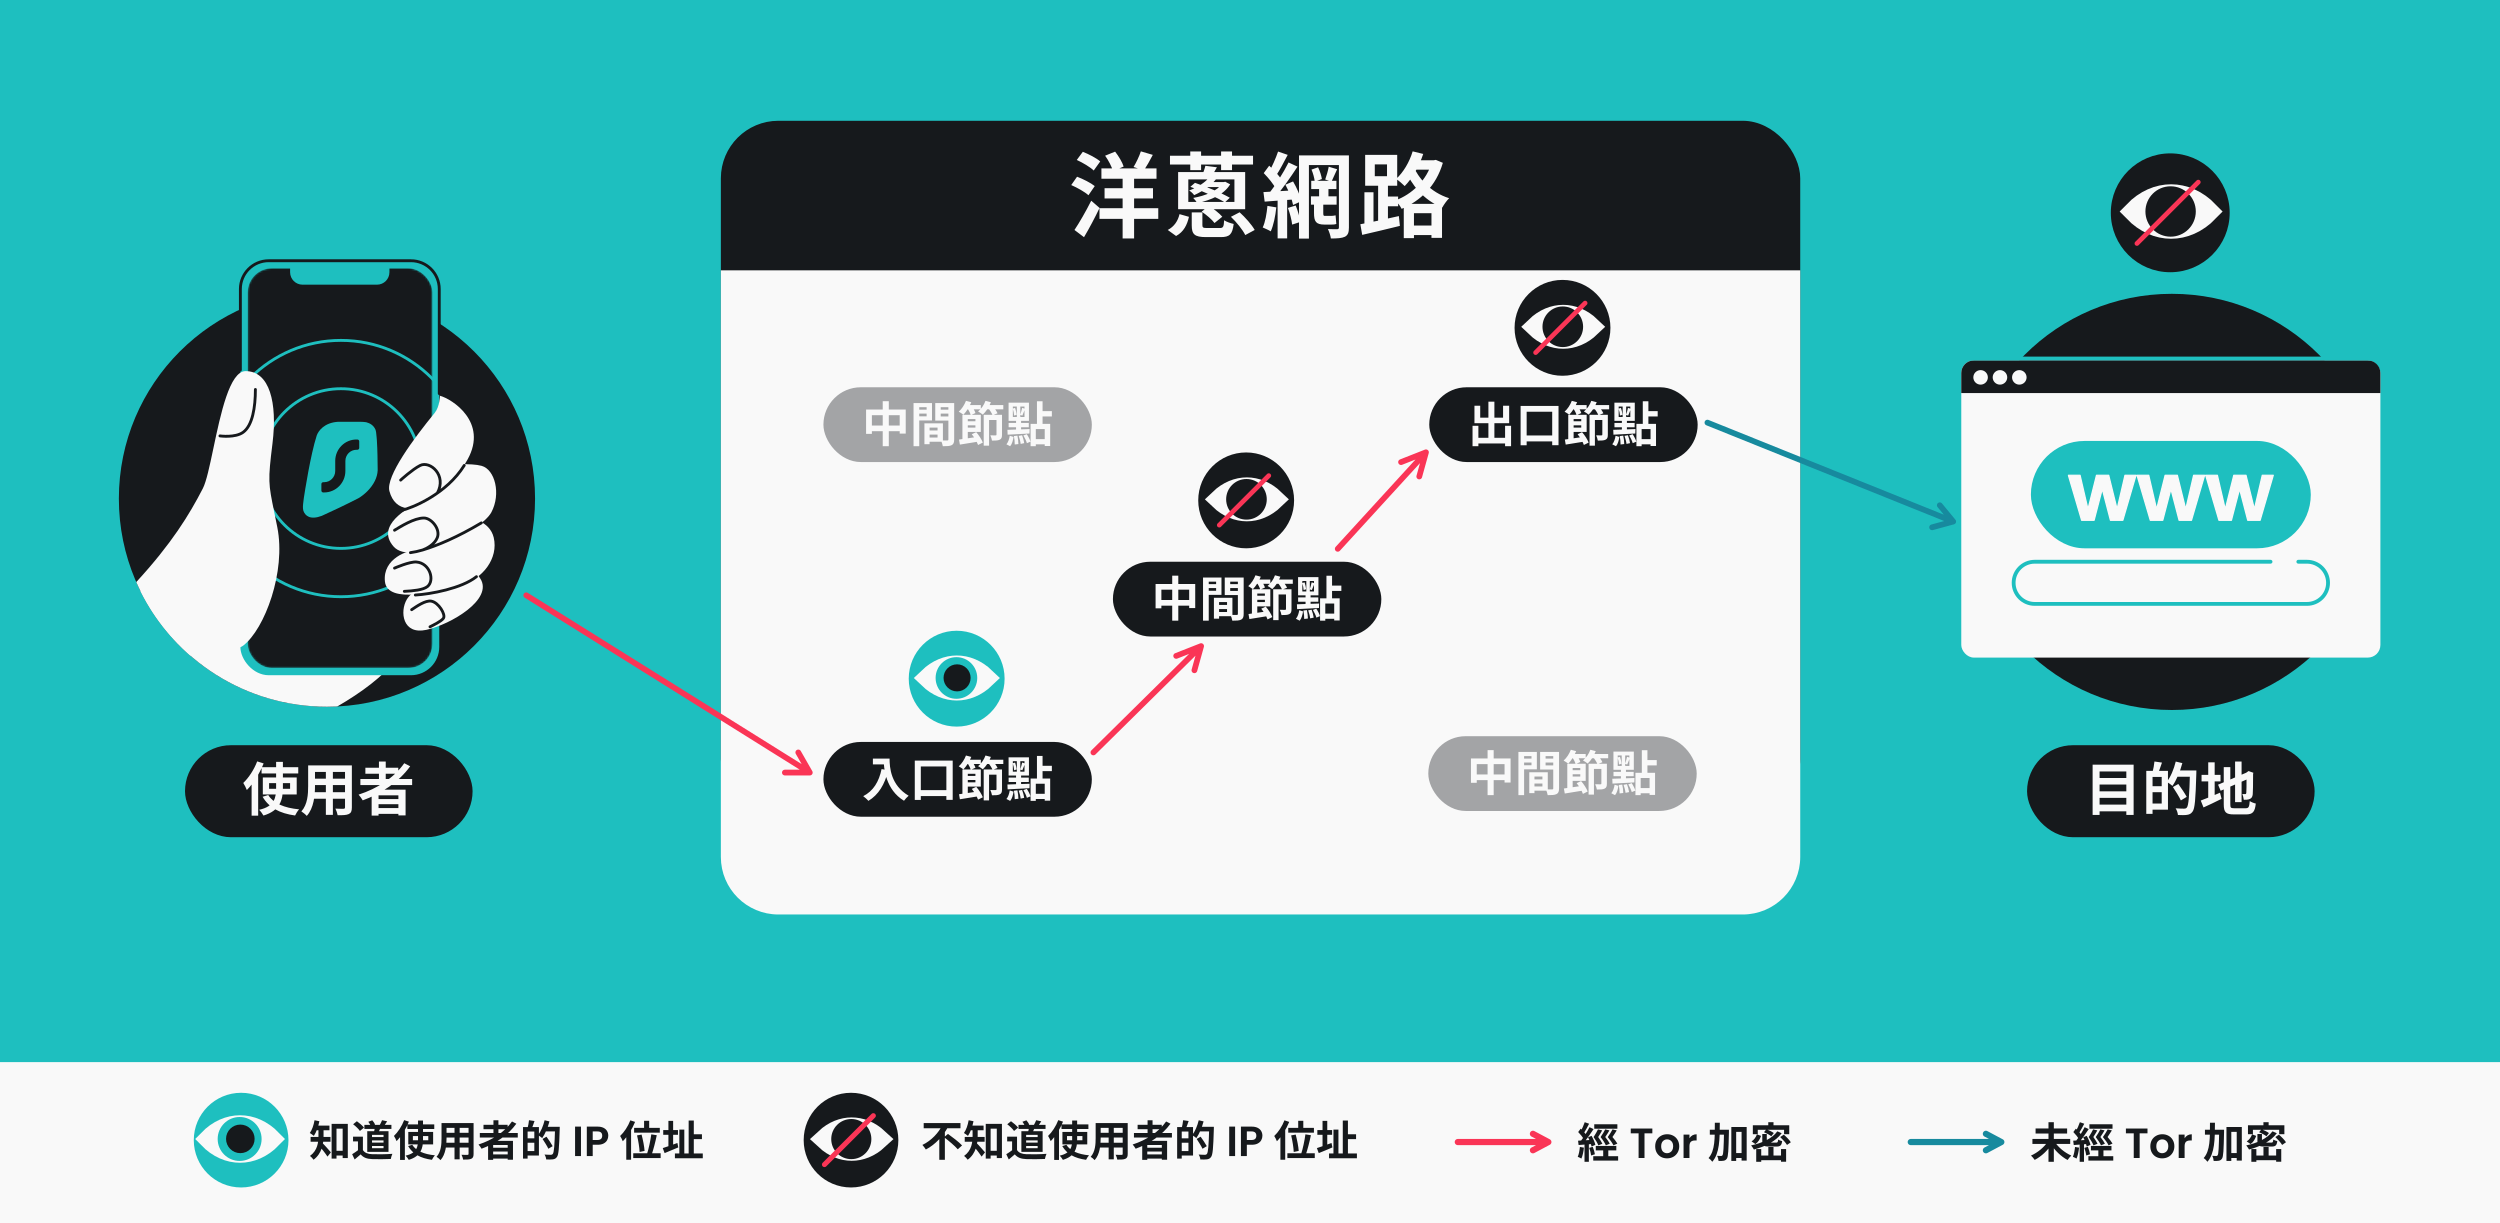 <svg width="1304" height="638" viewBox="0 0 1304 638" fill="none" xmlns="http://www.w3.org/2000/svg">
<rect x="0" y="0" width="1304" height="638" fill="#333333" stroke="none"/>
<g clip-path="url(#clip0_1571_2059)">
<rect width="1304" height="638" transform="matrix(1 0 0 -1 0 638)" fill="#1EBFBF"/>
<rect x="-28" y="554" width="1359" height="139" fill="#F9F9F9"/>
<circle cx="125.771" cy="594.692" r="24.692" fill="#1EBFBF"/>
<path d="M125.219 586.324C119.412 586.324 113.369 588.781 108.222 594.109C113.369 599.437 119.412 601.895 125.219 601.895C131.024 601.895 137.075 599.437 142.237 594.109C137.075 588.781 131.024 586.324 125.219 586.324Z" fill="#F9F9F9" stroke="#F9F9F9" stroke-width="9.211"/>
<path fill-rule="evenodd" clip-rule="evenodd" d="M113.536 594.09C113.536 600.419 118.667 605.55 124.996 605.55C131.325 605.55 136.456 600.419 136.456 594.09C136.456 587.761 131.325 582.63 124.996 582.63C118.667 582.63 113.536 587.761 113.536 594.09Z" fill="#1EBFBF"/>
<path d="M125.357 601.482C121.243 601.482 117.907 598.147 117.907 594.033C117.907 589.918 121.243 586.583 125.357 586.583C129.471 586.583 132.807 589.918 132.807 594.033C132.807 598.147 129.471 601.482 125.357 601.482Z" fill="#16191C"/>
<path d="M174.155 600.273H180.183V602.737H174.155V600.273ZM172.967 586.215H181.415V604.035H178.731V588.701H175.519V604.343H172.967V586.215ZM166.103 588.283H168.765V592.529C168.765 596.269 167.973 601.703 163.551 604.915C163.221 604.365 162.209 603.309 161.681 602.935C165.707 600.031 166.103 595.719 166.103 592.485V588.283ZM164.299 587.117H171.845V589.559H164.299V587.117ZM162.011 593.035H172.395V595.543H162.011V593.035ZM168.105 596.137C169.007 596.929 171.911 600.251 172.593 601.065L170.811 603.287C169.777 601.659 167.621 598.931 166.499 597.633L168.105 596.137ZM164.057 584.323L166.587 584.829C166.015 587.733 164.959 590.637 163.705 592.485C163.243 592.067 162.165 591.319 161.593 590.967C162.781 589.383 163.617 586.853 164.057 584.323ZM190.061 586.721H204.163V588.855H190.061V586.721ZM195.561 587.755L198.597 587.931C198.157 589.119 197.563 590.307 197.145 591.099L195.011 590.725C195.231 589.845 195.473 588.613 195.561 587.755ZM199.279 584.301L201.941 584.873C201.325 585.841 200.731 586.765 200.247 587.403L198.047 586.853C198.465 586.127 199.015 585.049 199.279 584.301ZM192.107 585.115L194.175 584.345C194.791 585.005 195.407 585.951 195.627 586.611L193.449 587.469C193.251 586.831 192.679 585.819 192.107 585.115ZM189.291 592.903V600.999H186.717V595.345H184.143V592.903H189.291ZM189.291 599.855C190.171 601.307 191.843 601.945 194.131 602.033C196.705 602.143 201.699 602.077 204.669 601.835C204.383 602.451 203.943 603.727 203.833 604.519C201.171 604.651 196.727 604.695 194.087 604.585C191.381 604.475 189.555 603.837 188.125 602.121C187.157 602.979 186.167 603.815 184.979 604.783L183.681 602.033C184.671 601.417 185.859 600.647 186.871 599.855H189.291ZM184.187 586.413L186.145 584.829C187.465 585.753 189.071 587.139 189.841 588.173L187.729 589.911C187.069 588.877 185.485 587.403 184.187 586.413ZM194.043 594.839V595.983H200.049V594.839H194.043ZM194.043 597.743V598.909H200.049V597.743H194.043ZM194.043 591.935V593.079H200.049V591.935H194.043ZM191.557 590.021H202.645V600.823H191.557V590.021ZM212.479 586.479H226.515V588.877H212.479V586.479ZM215.361 592.573V594.751H223.391V592.573H215.361ZM212.963 590.417H225.921V596.907H212.963V590.417ZM215.031 597.127C216.989 600.295 221.147 602.077 226.845 602.605C226.295 603.177 225.635 604.233 225.305 604.959C219.343 604.145 215.273 601.923 212.875 597.787L215.031 597.127ZM218.045 584.455H220.641V594.509C220.641 598.997 219.519 603.089 213.205 604.981C212.897 604.387 212.127 603.331 211.555 602.781C217.473 601.461 218.045 598.095 218.045 594.487V584.455ZM210.807 584.257L213.271 585.049C211.775 588.789 209.355 592.727 206.847 595.213C206.627 594.597 205.923 593.145 205.483 592.507C207.573 590.527 209.619 587.403 210.807 584.257ZM208.673 590.395L211.159 587.887L211.181 587.909V605.025H208.673V590.395ZM231.817 585.797H245.325V588.305H231.817V585.797ZM231.817 590.857H245.369V593.321H231.817V590.857ZM231.773 596.049H245.457V598.535H231.773V596.049ZM230.299 585.797H232.917V593.717C232.917 597.215 232.477 602.165 229.771 605.113C229.353 604.607 228.275 603.727 227.703 603.397C230.101 600.735 230.299 596.797 230.299 593.695V585.797ZM244.401 585.797H247.019V601.879C247.019 603.287 246.711 603.991 245.831 604.409C244.907 604.827 243.587 604.871 241.585 604.849C241.475 604.145 241.079 603.001 240.727 602.319C241.981 602.407 243.433 602.385 243.829 602.385C244.247 602.363 244.401 602.231 244.401 601.857V585.797ZM237.075 586.787H239.759V604.717H237.075V586.787ZM250.275 590.989H270.075V593.321H250.275V590.989ZM252.189 586.699H264.773V588.987H252.189V586.699ZM256.061 598.667H265.895V600.647H256.061V598.667ZM256.061 602.121H265.895V604.343H256.061V602.121ZM257.381 584.323H259.977V592.287H257.381V584.323ZM267.061 584.961L269.327 586.127C265.015 592.133 258.305 596.555 251.177 599.173C250.869 598.601 250.077 597.501 249.593 596.973C256.743 594.685 263.211 590.483 267.061 584.961ZM254.587 595.081H267.567V604.915H264.817V597.237H257.227V605.003H254.587V595.081ZM274.343 587.887H281.097V602.715H274.343V600.383H278.699V590.197H274.343V587.887ZM272.803 587.887H275.201V604.343H272.803V587.887ZM274.233 593.761H279.865V596.049H274.233V593.761ZM275.927 584.301L278.809 584.719C278.303 586.215 277.753 587.777 277.313 588.811L275.201 588.349C275.509 587.205 275.817 585.511 275.927 584.301ZM284.001 587.733H290.425V590.131H284.001V587.733ZM289.523 587.733H291.965C291.965 587.733 291.965 588.591 291.943 588.921C291.657 598.821 291.393 602.319 290.491 603.485C289.875 604.343 289.259 604.585 288.357 604.717C287.521 604.849 286.179 604.827 284.903 604.761C284.859 604.035 284.507 602.913 284.023 602.209C285.453 602.319 286.773 602.341 287.323 602.341C287.763 602.341 288.005 602.253 288.291 601.945C288.995 601.197 289.281 597.413 289.523 588.239V587.733ZM284.067 584.323L286.597 584.917C285.739 588.173 284.309 591.517 282.813 593.629C282.329 593.189 281.251 592.441 280.635 592.089C282.109 590.241 283.363 587.249 284.067 584.323ZM282.989 594.069L285.057 592.903C286.135 594.421 287.587 596.533 288.269 597.831L286.025 599.195C285.431 597.853 284.045 595.697 282.989 594.069ZM303.037 587.645V603.001H299.957V587.645H303.037ZM317.279 592.397C317.279 593.219 317.081 593.989 316.684 594.707C316.303 595.426 315.695 596.005 314.859 596.445C314.037 596.885 312.996 597.105 311.735 597.105H309.161V603.001H306.081V587.645H311.735C312.923 587.645 313.935 587.851 314.771 588.261C315.607 588.672 316.23 589.237 316.641 589.955C317.066 590.674 317.279 591.488 317.279 592.397ZM311.603 594.619C312.453 594.619 313.084 594.429 313.495 594.047C313.905 593.651 314.111 593.101 314.111 592.397C314.111 590.901 313.275 590.153 311.603 590.153H309.161V594.619H311.603ZM335.949 584.609H338.611V589.779H335.949V584.609ZM330.757 588.305H344.155V590.791H330.757V588.305ZM332.275 592.221L334.651 591.803C335.399 594.597 336.081 598.161 336.213 600.317L333.617 600.867C333.529 598.711 332.979 595.059 332.275 592.221ZM339.711 591.671L342.571 592.133C341.845 595.697 340.767 599.789 339.865 602.385L337.489 601.879C338.369 599.173 339.293 594.883 339.711 591.671ZM330.295 601.549H344.595V604.057H330.295V601.549ZM328.777 584.367L331.263 585.181C329.767 588.899 327.325 592.815 324.839 595.279C324.619 594.641 323.893 593.189 323.453 592.529C325.543 590.593 327.589 587.491 328.777 584.367ZM326.665 590.461L329.151 587.953L329.173 587.975V604.915H326.665V590.461ZM360.083 591.649H366.133V594.179H360.083V591.649ZM352.031 601.659H366.573V604.167H352.031V601.659ZM359.203 584.477H361.887V603.001H359.203V584.477ZM354.341 589.185H356.937V602.847H354.341V589.185ZM345.937 589.427H353.637V591.913H345.937V589.427ZM348.643 584.631H351.107V599.019H348.643V584.631ZM345.695 598.843C347.609 598.271 350.557 597.193 353.329 596.181L353.791 598.491C351.393 599.547 348.753 600.625 346.663 601.461L345.695 598.843Z" fill="#16191C"/>
<circle cx="443.889" cy="594.692" r="24.692" fill="#16191C"/>
<path d="M444.243 588.513C439.755 588.513 435.017 590.262 430.812 594.16C435.017 598.057 439.755 599.806 444.243 599.806C448.731 599.806 453.474 598.057 457.691 594.16C453.474 590.262 448.731 588.513 444.243 588.513Z" fill="#F9F9F9" stroke="#F9F9F9" stroke-width="11.337"/>
<path fill-rule="evenodd" clip-rule="evenodd" d="M433.574 594.142C433.574 599.922 438.26 604.607 444.039 604.607C449.819 604.607 454.504 599.922 454.504 594.142C454.504 588.363 449.819 583.677 444.039 583.677C438.26 583.677 433.574 588.363 433.574 594.142Z" fill="#16191C"/>
<path d="M455.53 581.948L430.042 607.436" stroke="#FA3556" stroke-width="2.643" stroke-linecap="round"/>
<path d="M481.798 585.797H500.982V588.503H481.798V585.797ZM492.424 593.167L494.47 591.451C496.824 593.167 500.212 595.697 501.818 597.457L499.574 599.481C498.122 597.743 494.866 595.037 492.424 593.167ZM491.544 586.787L494.492 587.821C491.984 592.463 487.98 596.951 482.92 599.591C482.502 598.887 481.666 597.787 481.116 597.193C485.824 594.971 489.718 590.703 491.544 586.787ZM489.938 592.111L492.842 589.229V604.937H489.938V592.111ZM515.348 600.273H521.376V602.737H515.348V600.273ZM514.16 586.215H522.608V604.035H519.924V588.701H516.712V604.343H514.16V586.215ZM507.296 588.283H509.958V592.529C509.958 596.269 509.166 601.703 504.744 604.915C504.414 604.365 503.402 603.309 502.874 602.935C506.9 600.031 507.296 595.719 507.296 592.485V588.283ZM505.492 587.117H513.038V589.559H505.492V587.117ZM503.204 593.035H513.588V595.543H503.204V593.035ZM509.298 596.137C510.2 596.929 513.104 600.251 513.786 601.065L512.004 603.287C510.97 601.659 508.814 598.931 507.692 597.633L509.298 596.137ZM505.25 584.323L507.78 584.829C507.208 587.733 506.152 590.637 504.898 592.485C504.436 592.067 503.358 591.319 502.786 590.967C503.974 589.383 504.81 586.853 505.25 584.323ZM531.254 586.721H545.356V588.855H531.254V586.721ZM536.754 587.755L539.79 587.931C539.35 589.119 538.756 590.307 538.338 591.099L536.204 590.725C536.424 589.845 536.666 588.613 536.754 587.755ZM540.472 584.301L543.134 584.873C542.518 585.841 541.924 586.765 541.44 587.403L539.24 586.853C539.658 586.127 540.208 585.049 540.472 584.301ZM533.3 585.115L535.368 584.345C535.984 585.005 536.6 585.951 536.82 586.611L534.642 587.469C534.444 586.831 533.872 585.819 533.3 585.115ZM530.484 592.903V600.999H527.91V595.345H525.336V592.903H530.484ZM530.484 599.855C531.364 601.307 533.036 601.945 535.324 602.033C537.898 602.143 542.892 602.077 545.862 601.835C545.576 602.451 545.136 603.727 545.026 604.519C542.364 604.651 537.92 604.695 535.28 604.585C532.574 604.475 530.748 603.837 529.318 602.121C528.35 602.979 527.36 603.815 526.172 604.783L524.874 602.033C525.864 601.417 527.052 600.647 528.064 599.855H530.484ZM525.38 586.413L527.338 584.829C528.658 585.753 530.264 587.139 531.034 588.173L528.922 589.911C528.262 588.877 526.678 587.403 525.38 586.413ZM535.236 594.839V595.983H541.242V594.839H535.236ZM535.236 597.743V598.909H541.242V597.743H535.236ZM535.236 591.935V593.079H541.242V591.935H535.236ZM532.75 590.021H543.838V600.823H532.75V590.021ZM553.672 586.479H567.708V588.877H553.672V586.479ZM556.554 592.573V594.751H564.584V592.573H556.554ZM554.156 590.417H567.114V596.907H554.156V590.417ZM556.224 597.127C558.182 600.295 562.34 602.077 568.038 602.605C567.488 603.177 566.828 604.233 566.498 604.959C560.536 604.145 556.466 601.923 554.068 597.787L556.224 597.127ZM559.238 584.455H561.834V594.509C561.834 598.997 560.712 603.089 554.398 604.981C554.09 604.387 553.32 603.331 552.748 602.781C558.666 601.461 559.238 598.095 559.238 594.487V584.455ZM552 584.257L554.464 585.049C552.968 588.789 550.548 592.727 548.04 595.213C547.82 594.597 547.116 593.145 546.676 592.507C548.766 590.527 550.812 587.403 552 584.257ZM549.866 590.395L552.352 587.887L552.374 587.909V605.025H549.866V590.395ZM573.01 585.797H586.518V588.305H573.01V585.797ZM573.01 590.857H586.562V593.321H573.01V590.857ZM572.966 596.049H586.65V598.535H572.966V596.049ZM571.492 585.797H574.11V593.717C574.11 597.215 573.67 602.165 570.964 605.113C570.546 604.607 569.468 603.727 568.896 603.397C571.294 600.735 571.492 596.797 571.492 593.695V585.797ZM585.594 585.797H588.212V601.879C588.212 603.287 587.904 603.991 587.024 604.409C586.1 604.827 584.78 604.871 582.778 604.849C582.668 604.145 582.272 603.001 581.92 602.319C583.174 602.407 584.626 602.385 585.022 602.385C585.44 602.363 585.594 602.231 585.594 601.857V585.797ZM578.268 586.787H580.952V604.717H578.268V586.787ZM591.468 590.989H611.268V593.321H591.468V590.989ZM593.382 586.699H605.966V588.987H593.382V586.699ZM597.254 598.667H607.088V600.647H597.254V598.667ZM597.254 602.121H607.088V604.343H597.254V602.121ZM598.574 584.323H601.17V592.287H598.574V584.323ZM608.254 584.961L610.52 586.127C606.208 592.133 599.498 596.555 592.37 599.173C592.062 598.601 591.27 597.501 590.786 596.973C597.936 594.685 604.404 590.483 608.254 584.961ZM595.78 595.081H608.76V604.915H606.01V597.237H598.42V605.003H595.78V595.081ZM615.536 587.887H622.29V602.715H615.536V600.383H619.892V590.197H615.536V587.887ZM613.996 587.887H616.394V604.343H613.996V587.887ZM615.426 593.761H621.058V596.049H615.426V593.761ZM617.12 584.301L620.002 584.719C619.496 586.215 618.946 587.777 618.506 588.811L616.394 588.349C616.702 587.205 617.01 585.511 617.12 584.301ZM625.194 587.733H631.618V590.131H625.194V587.733ZM630.716 587.733H633.158C633.158 587.733 633.158 588.591 633.136 588.921C632.85 598.821 632.586 602.319 631.684 603.485C631.068 604.343 630.452 604.585 629.55 604.717C628.714 604.849 627.372 604.827 626.096 604.761C626.052 604.035 625.7 602.913 625.216 602.209C626.646 602.319 627.966 602.341 628.516 602.341C628.956 602.341 629.198 602.253 629.484 601.945C630.188 601.197 630.474 597.413 630.716 588.239V587.733ZM625.26 584.323L627.79 584.917C626.932 588.173 625.502 591.517 624.006 593.629C623.522 593.189 622.444 592.441 621.828 592.089C623.302 590.241 624.556 587.249 625.26 584.323ZM624.182 594.069L626.25 592.903C627.328 594.421 628.78 596.533 629.462 597.831L627.218 599.195C626.624 597.853 625.238 595.697 624.182 594.069ZM644.23 587.645V603.001H641.15V587.645H644.23ZM658.471 592.397C658.471 593.219 658.273 593.989 657.877 594.707C657.496 595.426 656.887 596.005 656.051 596.445C655.23 596.885 654.188 597.105 652.927 597.105H650.353V603.001H647.273V587.645H652.927C654.115 587.645 655.127 587.851 655.963 588.261C656.799 588.672 657.422 589.237 657.833 589.955C658.258 590.674 658.471 591.488 658.471 592.397ZM652.795 594.619C653.646 594.619 654.276 594.429 654.687 594.047C655.098 593.651 655.303 593.101 655.303 592.397C655.303 590.901 654.467 590.153 652.795 590.153H650.353V594.619H652.795ZM677.142 584.609H679.804V589.779H677.142V584.609ZM671.95 588.305H685.348V590.791H671.95V588.305ZM673.468 592.221L675.844 591.803C676.592 594.597 677.274 598.161 677.406 600.317L674.81 600.867C674.722 598.711 674.172 595.059 673.468 592.221ZM680.904 591.671L683.764 592.133C683.038 595.697 681.96 599.789 681.058 602.385L678.682 601.879C679.562 599.173 680.486 594.883 680.904 591.671ZM671.488 601.549H685.788V604.057H671.488V601.549ZM669.97 584.367L672.456 585.181C670.96 588.899 668.518 592.815 666.032 595.279C665.812 594.641 665.086 593.189 664.646 592.529C666.736 590.593 668.782 587.491 669.97 584.367ZM667.858 590.461L670.344 587.953L670.366 587.975V604.915H667.858V590.461ZM701.276 591.649H707.326V594.179H701.276V591.649ZM693.224 601.659H707.766V604.167H693.224V601.659ZM700.396 584.477H703.08V603.001H700.396V584.477ZM695.534 589.185H698.13V602.847H695.534V589.185ZM687.13 589.427H694.83V591.913H687.13V589.427ZM689.836 584.631H692.3V599.019H689.836V584.631ZM686.888 598.843C688.802 598.271 691.75 597.193 694.522 596.181L694.984 598.491C692.586 599.547 689.946 600.625 687.856 601.461L686.888 598.843Z" fill="#16191C"/>
<path d="M807.626 595.69H760.39M807.626 595.69L799.574 591.396M807.626 595.69L799.574 599.984" stroke="#FA3556" stroke-width="3.221" stroke-linecap="round" stroke-linejoin="round"/>
<path d="M831.565 586.422H843.621V588.732H831.565V586.422ZM832.357 597.708H843.071V600.04H832.357V597.708ZM831.037 603.076H844.017V605.386H831.037V603.076ZM836.229 598.72H838.891V604.484H836.229V598.72ZM833.501 589.084L835.701 589.612C835.085 590.756 834.293 592.01 833.611 593.066C834.491 594.276 835.371 595.662 835.811 596.586L833.699 597.422C833.259 596.256 832.313 594.628 831.213 593.088C832.093 591.746 833.017 590.162 833.501 589.084ZM837.263 589.084L839.485 589.612C838.825 590.756 838.011 592.01 837.285 593.066C838.253 594.254 839.199 595.618 839.661 596.542L837.615 597.422C837.109 596.256 836.075 594.606 834.865 593.088C835.811 591.768 836.757 590.162 837.263 589.084ZM841.091 589.084L843.291 589.634C842.609 590.778 841.773 592.01 841.047 593.066C842.059 594.21 843.093 595.574 843.621 596.498L841.575 597.422C841.025 596.256 839.881 594.606 838.605 593.088C839.551 591.768 840.563 590.162 841.091 589.084ZM826.593 585.344L828.881 586.136C827.979 587.852 826.967 589.81 826.131 591.042L824.371 590.316C825.141 588.996 826.087 586.862 826.593 585.344ZM829.079 587.94L831.213 588.93C829.607 591.394 827.473 594.452 825.779 596.344L824.261 595.486C825.911 593.506 827.913 590.294 829.079 587.94ZM823.183 590.47L824.481 588.71C825.625 589.744 826.967 591.174 827.495 592.208L826.065 594.232C825.581 593.154 824.283 591.592 823.183 590.47ZM828.331 593.22L830.157 592.45C831.037 593.946 831.873 595.882 832.137 597.136L830.157 598.038C829.915 596.762 829.145 594.738 828.331 593.22ZM823.117 594.98C825.097 594.87 827.935 594.716 830.685 594.54L830.707 596.696C828.133 596.894 825.449 597.092 823.403 597.246L823.117 594.98ZM828.925 598.742L830.773 598.17C831.301 599.402 831.741 601.008 831.895 602.064L829.937 602.702C829.827 601.624 829.409 599.996 828.925 598.742ZM824.063 598.258L826.175 598.61C825.955 600.722 825.493 602.9 824.855 604.308C824.415 604.022 823.447 603.604 822.941 603.384C823.557 602.086 823.887 600.106 824.063 598.258ZM826.483 596.146H828.749V605.98H826.483V596.146ZM861.865 588.644V591.13H857.773V604H854.693V591.13H850.601V588.644H861.865ZM869.525 604.198C868.351 604.198 867.295 603.941 866.357 603.428C865.418 602.9 864.677 602.159 864.135 601.206C863.607 600.253 863.343 599.153 863.343 597.906C863.343 596.659 863.614 595.559 864.157 594.606C864.714 593.653 865.469 592.919 866.423 592.406C867.376 591.878 868.439 591.614 869.613 591.614C870.786 591.614 871.849 591.878 872.803 592.406C873.756 592.919 874.504 593.653 875.047 594.606C875.604 595.559 875.883 596.659 875.883 597.906C875.883 599.153 875.597 600.253 875.025 601.206C874.467 602.159 873.705 602.9 872.737 603.428C871.783 603.941 870.713 604.198 869.525 604.198ZM869.525 601.514C870.082 601.514 870.603 601.382 871.087 601.118C871.585 600.839 871.981 600.429 872.275 599.886C872.568 599.343 872.715 598.683 872.715 597.906C872.715 596.747 872.407 595.86 871.791 595.244C871.189 594.613 870.449 594.298 869.569 594.298C868.689 594.298 867.948 594.613 867.347 595.244C866.76 595.86 866.467 596.747 866.467 597.906C866.467 599.065 866.753 599.959 867.325 600.59C867.911 601.206 868.645 601.514 869.525 601.514ZM881.222 593.704C881.618 593.059 882.131 592.553 882.762 592.186C883.407 591.819 884.141 591.636 884.962 591.636V594.87H884.148C883.18 594.87 882.447 595.097 881.948 595.552C881.464 596.007 881.222 596.799 881.222 597.928V604H878.142V591.812H881.222V593.704ZM904.225 601.448H909.879V604H904.225V601.448ZM891.839 589.26H899.913V591.856H891.839V589.26ZM903.059 587.83H911.067V605.364H908.405V590.382H905.589V605.54H903.059V587.83ZM899.253 589.26H901.805C901.805 589.26 901.805 590.14 901.805 590.47C901.607 599.886 901.453 603.274 900.749 604.308C900.243 605.034 899.781 605.298 899.055 605.43C898.395 605.584 897.405 605.584 896.393 605.54C896.349 604.77 896.063 603.626 895.623 602.878C896.503 602.966 897.295 602.966 897.713 602.966C898.043 602.988 898.241 602.878 898.461 602.57C898.923 601.91 899.099 598.742 899.253 589.854V589.26ZM894.457 585.63H897.053C897.031 594.298 896.943 601.602 893.137 605.98C892.719 605.342 891.839 604.462 891.179 604.044C894.611 600.172 894.435 593.682 894.457 585.63ZM916.413 591.68L918.569 592.472C917.997 594.1 917.139 595.728 915.643 596.74L913.619 595.354C914.961 594.518 915.907 593.11 916.413 591.68ZM919.207 591.504H921.561V595.266C921.561 595.904 921.781 595.992 922.903 595.992C923.431 595.992 925.675 595.992 926.357 595.992C927.215 595.992 927.369 595.772 927.479 594.408C927.963 594.738 928.931 595.068 929.569 595.2C929.283 597.466 928.623 598.038 926.577 598.038C925.983 598.038 923.255 598.038 922.661 598.038C919.889 598.038 919.207 597.4 919.207 595.288V591.504ZM920.087 590.558L921.341 589.04C922.639 589.502 924.355 590.338 925.213 590.998L923.893 592.692C923.101 591.988 921.429 591.086 920.087 590.558ZM928.557 593.088L930.427 591.834C931.747 592.956 933.375 594.628 934.101 595.794L932.099 597.202C931.439 596.058 929.877 594.32 928.557 593.088ZM927.061 590.096L929.327 591.086C926.137 595.398 920.571 598.082 914.829 599.6C914.543 599.05 913.839 597.972 913.377 597.444C919.097 596.234 924.377 593.858 927.061 590.096ZM922.353 598.28H925.059V604.088H922.353V598.28ZM916.039 599.336H918.657V605.98H916.039V599.336ZM928.975 599.336H931.637V605.958H928.975V599.336ZM917.359 602.724H930.361V605.166H917.359V602.724ZM922.331 585.344H925.059V588.468H922.331V585.344ZM914.279 586.95H933.265V591.592H930.559V589.304H916.853V591.592H914.279V586.95Z" fill="#16191C"/>
<path d="M1043.89 595.69H996.655M1043.89 595.69L1035.84 591.396M1043.89 595.69L1035.84 599.984" stroke="#178A9E" stroke-width="3.221" stroke-linecap="round" stroke-linejoin="round"/>
<path d="M1060.11 594.056H1079.82V596.674H1060.11V594.056ZM1061.76 588.622H1078.21V591.24H1061.76V588.622ZM1068.49 585.322H1071.28V605.98H1068.49V585.322ZM1068.03 595.574L1070.32 596.52C1068.2 600.018 1064.77 603.208 1061.3 605.012C1060.86 604.352 1059.98 603.296 1059.36 602.746C1062.75 601.272 1066.22 598.412 1068.03 595.574ZM1071.77 595.596C1073.55 598.434 1077.03 601.294 1080.39 602.746C1079.78 603.274 1078.9 604.352 1078.46 605.056C1075.05 603.252 1071.68 599.996 1069.57 596.52L1071.77 595.596ZM1089.83 586.422H1101.89V588.732H1089.83V586.422ZM1090.62 597.708H1101.34V600.04H1090.62V597.708ZM1089.3 603.076H1102.28V605.386H1089.3V603.076ZM1094.49 598.72H1097.16V604.484H1094.49V598.72ZM1091.77 589.084L1093.97 589.612C1093.35 590.756 1092.56 592.01 1091.88 593.066C1092.76 594.276 1093.64 595.662 1094.08 596.586L1091.96 597.422C1091.52 596.256 1090.58 594.628 1089.48 593.088C1090.36 591.746 1091.28 590.162 1091.77 589.084ZM1095.53 589.084L1097.75 589.612C1097.09 590.756 1096.28 592.01 1095.55 593.066C1096.52 594.254 1097.46 595.618 1097.93 596.542L1095.88 597.422C1095.37 596.256 1094.34 594.606 1093.13 593.088C1094.08 591.768 1095.02 590.162 1095.53 589.084ZM1099.36 589.084L1101.56 589.634C1100.87 590.778 1100.04 592.01 1099.31 593.066C1100.32 594.21 1101.36 595.574 1101.89 596.498L1099.84 597.422C1099.29 596.256 1098.15 594.606 1096.87 593.088C1097.82 591.768 1098.83 590.162 1099.36 589.084ZM1084.86 585.344L1087.15 586.136C1086.24 587.852 1085.23 589.81 1084.4 591.042L1082.64 590.316C1083.41 588.996 1084.35 586.862 1084.86 585.344ZM1087.34 587.94L1089.48 588.93C1087.87 591.394 1085.74 594.452 1084.04 596.344L1082.53 595.486C1084.18 593.506 1086.18 590.294 1087.34 587.94ZM1081.45 590.47L1082.75 588.71C1083.89 589.744 1085.23 591.174 1085.76 592.208L1084.33 594.232C1083.85 593.154 1082.55 591.592 1081.45 590.47ZM1086.6 593.22L1088.42 592.45C1089.3 593.946 1090.14 595.882 1090.4 597.136L1088.42 598.038C1088.18 596.762 1087.41 594.738 1086.6 593.22ZM1081.38 594.98C1083.36 594.87 1086.2 594.716 1088.95 594.54L1088.97 596.696C1086.4 596.894 1083.71 597.092 1081.67 597.246L1081.38 594.98ZM1087.19 598.742L1089.04 598.17C1089.57 599.402 1090.01 601.008 1090.16 602.064L1088.2 602.702C1088.09 601.624 1087.67 599.996 1087.19 598.742ZM1082.33 598.258L1084.44 598.61C1084.22 600.722 1083.76 602.9 1083.12 604.308C1082.68 604.022 1081.71 603.604 1081.21 603.384C1081.82 602.086 1082.15 600.106 1082.33 598.258ZM1084.75 596.146H1087.01V605.98H1084.75V596.146ZM1120.13 588.644V591.13H1116.04V604H1112.96V591.13H1108.87V588.644H1120.13ZM1127.79 604.198C1126.62 604.198 1125.56 603.941 1124.62 603.428C1123.68 602.9 1122.94 602.159 1122.4 601.206C1121.87 600.253 1121.61 599.153 1121.61 597.906C1121.61 596.659 1121.88 595.559 1122.42 594.606C1122.98 593.653 1123.74 592.919 1124.69 592.406C1125.64 591.878 1126.71 591.614 1127.88 591.614C1129.05 591.614 1130.12 591.878 1131.07 592.406C1132.02 592.919 1132.77 593.653 1133.31 594.606C1133.87 595.559 1134.15 596.659 1134.15 597.906C1134.15 599.153 1133.86 600.253 1133.29 601.206C1132.73 602.159 1131.97 602.9 1131 603.428C1130.05 603.941 1128.98 604.198 1127.79 604.198ZM1127.79 601.514C1128.35 601.514 1128.87 601.382 1129.35 601.118C1129.85 600.839 1130.25 600.429 1130.54 599.886C1130.83 599.343 1130.98 598.683 1130.98 597.906C1130.98 596.747 1130.67 595.86 1130.06 595.244C1129.46 594.613 1128.71 594.298 1127.83 594.298C1126.95 594.298 1126.21 594.613 1125.61 595.244C1125.03 595.86 1124.73 596.747 1124.73 597.906C1124.73 599.065 1125.02 599.959 1125.59 600.59C1126.18 601.206 1126.91 601.514 1127.79 601.514ZM1139.49 593.704C1139.88 593.059 1140.4 592.553 1141.03 592.186C1141.67 591.819 1142.41 591.636 1143.23 591.636V594.87H1142.41C1141.45 594.87 1140.71 595.097 1140.21 595.552C1139.73 596.007 1139.49 596.799 1139.49 597.928V604H1136.41V591.812H1139.49V593.704ZM1162.49 601.448H1168.14V604H1162.49V601.448ZM1150.1 589.26H1158.18V591.856H1150.1V589.26ZM1161.32 587.83H1169.33V605.364H1166.67V590.382H1163.85V605.54H1161.32V587.83ZM1157.52 589.26H1160.07C1160.07 589.26 1160.07 590.14 1160.07 590.47C1159.87 599.886 1159.72 603.274 1159.01 604.308C1158.51 605.034 1158.05 605.298 1157.32 605.43C1156.66 605.584 1155.67 605.584 1154.66 605.54C1154.61 604.77 1154.33 603.626 1153.89 602.878C1154.77 602.966 1155.56 602.966 1155.98 602.966C1156.31 602.988 1156.51 602.878 1156.73 602.57C1157.19 601.91 1157.36 598.742 1157.52 589.854V589.26ZM1152.72 585.63H1155.32C1155.3 594.298 1155.21 601.602 1151.4 605.98C1150.98 605.342 1150.1 604.462 1149.44 604.044C1152.88 600.172 1152.7 593.682 1152.72 585.63ZM1174.68 591.68L1176.83 592.472C1176.26 594.1 1175.4 595.728 1173.91 596.74L1171.88 595.354C1173.23 594.518 1174.17 593.11 1174.68 591.68ZM1177.47 591.504H1179.83V595.266C1179.83 595.904 1180.05 595.992 1181.17 595.992C1181.7 595.992 1183.94 595.992 1184.62 595.992C1185.48 595.992 1185.63 595.772 1185.74 594.408C1186.23 594.738 1187.2 595.068 1187.83 595.2C1187.55 597.466 1186.89 598.038 1184.84 598.038C1184.25 598.038 1181.52 598.038 1180.93 598.038C1178.15 598.038 1177.47 597.4 1177.47 595.288V591.504ZM1178.35 590.558L1179.61 589.04C1180.9 589.502 1182.62 590.338 1183.48 590.998L1182.16 592.692C1181.37 591.988 1179.69 591.086 1178.35 590.558ZM1186.82 593.088L1188.69 591.834C1190.01 592.956 1191.64 594.628 1192.37 595.794L1190.36 597.202C1189.7 596.058 1188.14 594.32 1186.82 593.088ZM1185.33 590.096L1187.59 591.086C1184.4 595.398 1178.84 598.082 1173.09 599.6C1172.81 599.05 1172.1 597.972 1171.64 597.444C1177.36 596.234 1182.64 593.858 1185.33 590.096ZM1180.62 598.28H1183.32V604.088H1180.62V598.28ZM1174.3 599.336H1176.92V605.98H1174.3V599.336ZM1187.24 599.336H1189.9V605.958H1187.24V599.336ZM1175.62 602.724H1188.63V605.166H1175.62V602.724ZM1180.6 585.344H1183.32V588.468H1180.6V585.344ZM1172.54 586.95H1191.53V591.592H1188.82V589.304H1175.12V591.592H1172.54V586.95Z" fill="#16191C"/>
<rect x="376" y="63" width="563" height="363" rx="30" fill="#16191C"/>
<path d="M573.484 108.601H604.154V114.156H573.484V108.601ZM574.498 87.832H603.237V93.242H574.498V87.832ZM576.14 98.168H601.401V103.53H576.14V98.168ZM585.559 91.358H591.548V124.395H585.559V91.358ZM576.43 81.215L581.647 79.09C583.482 81.457 585.414 84.644 586.09 86.866L580.536 89.281C579.956 87.108 578.217 83.678 576.43 81.215ZM595.074 78.945L601.305 80.78C599.759 83.823 598.02 86.818 596.668 88.847L591.258 87.108C592.611 84.886 594.253 81.505 595.074 78.945ZM561.65 83.437L564.79 79.186C567.881 80.394 571.938 82.471 573.87 84.21L570.489 88.943C568.654 87.156 564.742 84.838 561.65 83.437ZM558.752 96.526L561.795 92.179C564.887 93.338 568.992 95.415 571.021 97.058L567.736 101.839C565.901 100.149 561.892 97.879 558.752 96.526ZM560.443 119.952C562.906 116.281 566.384 110.292 569.185 104.689L573.532 108.456C571.117 113.528 568.171 119.082 565.418 123.719L560.443 119.952ZM610.26 81.215H653.585V85.804H610.26V81.215ZM620.838 78.993H626.489V88.75H620.838V78.993ZM636.922 78.993H642.621V88.75H636.922V78.993ZM619.823 93.58V105.317H643.877V93.58H619.823ZM614.51 89.764H649.48V109.132H614.51V89.764ZM628.711 86.48L634.748 87.253C633.685 89.281 632.478 91.117 631.657 92.421L627.068 91.503C627.648 89.957 628.421 87.929 628.711 86.48ZM637.598 94.981H638.371L639.047 94.787L641.655 96.14C638.419 101.549 631.56 104.447 624.508 105.896C624.025 105.124 623.059 103.916 622.383 103.24C628.662 102.129 635.038 99.569 637.598 95.609V94.981ZM630.643 92.614L634.41 93.338C631.753 96.623 628.034 99.424 622.866 101.791C622.287 100.921 621.079 99.859 620.258 99.376C625.088 97.54 628.662 95.029 630.643 92.614ZM630.401 94.981H638.274V97.589H628.276L630.401 94.981ZM620.886 97.444L623.301 95.367C629.29 97.347 637.211 100.68 641.462 103.143L638.902 105.558C634.99 103.143 627.068 99.569 620.886 97.444ZM626.779 110.388L630.546 107.394C633.058 108.939 636.1 111.306 637.549 113.045L633.492 116.329C632.188 114.542 629.242 112.03 626.779 110.388ZM642.041 113.093L646.582 110.726C649.528 113.383 652.909 117.199 654.454 119.952L649.528 122.608C648.224 119.903 644.988 115.895 642.041 113.093ZM621.61 110.775H627.165V117.44C627.165 118.744 627.6 118.937 629.773 118.937C630.739 118.937 634.99 118.937 636.245 118.937C637.984 118.937 638.322 118.406 638.515 114.88C639.675 115.701 641.945 116.474 643.49 116.812C642.814 122.318 641.317 123.671 636.777 123.671C635.521 123.671 630.304 123.671 629.097 123.671C623.059 123.671 621.61 122.222 621.61 117.488V110.775ZM615.235 111.692L620.161 113.093C619.195 117.295 617.457 120.918 613.448 123.091L609.101 119.952C612.433 118.213 614.414 115.267 615.235 111.692ZM688.043 98.458H692.921V103.723H688.043V98.458ZM693.066 86.963L697.461 88.267C696.35 90.537 695.336 93.097 694.515 94.739L691.23 93.628C691.907 91.745 692.728 88.943 693.066 86.963ZM684.082 88.46L687.511 87.253C688.477 89.185 689.25 91.745 689.492 93.387L685.773 94.739C685.628 93.049 684.903 90.392 684.082 88.46ZM677.562 81.07H700.118V86.093H682.73V124.444H677.562V81.07ZM698.379 81.07H703.595V118.648C703.595 121.256 703.112 122.608 701.518 123.478C699.876 124.25 697.558 124.395 694.177 124.395C694.032 123.043 693.307 120.821 692.631 119.469C694.611 119.565 696.785 119.565 697.461 119.565C698.137 119.517 698.379 119.275 698.379 118.599V81.07ZM683.937 94.304H697.075V98.603H683.937V94.304ZM683.792 102.419H697.171V106.766H683.792V102.419ZM685.386 104.689H690.216V111.065C690.216 112.224 690.313 112.61 690.941 112.61C691.52 112.61 693.597 112.61 694.177 112.61C694.853 112.61 696.012 112.514 696.64 112.32C696.737 113.576 696.882 115.701 697.026 116.812C696.302 117.102 695.288 117.15 694.225 117.15C693.597 117.15 691.52 117.15 690.989 117.15C686.352 117.15 685.386 115.556 685.386 111.016V104.689ZM666.646 79.042L671.669 80.78C669.689 84.548 667.467 88.847 665.631 91.551L661.767 89.957C663.458 87.059 665.535 82.374 666.646 79.042ZM672.104 84.741L676.789 86.915C673.263 92.324 668.578 99.038 664.859 103.192L661.526 101.308C665.148 96.961 669.544 89.909 672.104 84.741ZM659.159 90.296L662.009 86.431C664.521 88.702 667.467 91.841 668.626 94.111L665.486 98.555C664.424 96.188 661.574 92.759 659.159 90.296ZM670.461 96.333L674.47 94.642C676.402 97.927 678.238 102.177 678.817 104.93L674.47 106.911C673.939 104.109 672.249 99.666 670.461 96.333ZM659.014 100.197C663.361 99.956 669.592 99.617 675.63 99.231L675.678 103.964C670.027 104.399 664.134 104.834 659.642 105.172L659.014 100.197ZM671.766 108.456L675.823 107.2C676.982 109.905 677.948 113.431 678.286 115.75L673.987 117.15C673.746 114.784 672.828 111.209 671.766 108.456ZM661.091 107.394L665.728 108.166C665.245 112.803 664.231 117.585 662.83 120.676C661.864 120.048 659.739 119.131 658.628 118.648C659.98 115.798 660.705 111.451 661.091 107.394ZM666.404 102.757H671.379V124.347H666.404V102.757ZM734.575 117.633H749.79V122.608H734.575V117.633ZM736.652 83.582H748.92V88.508H736.652V83.582ZM732.208 106.331H752.156V124.057H746.65V111.209H737.521V124.202H732.208V106.331ZM746.892 83.582H747.906L748.92 83.389L752.591 84.934C749.065 97.058 740.902 104.785 731.098 108.939C730.421 107.587 728.972 105.607 727.813 104.544C736.555 101.356 744.187 93.966 746.892 84.499V83.582ZM736.845 78.945L742.351 80.297C740.178 86.818 736.604 93.097 732.691 97.058C731.725 96.043 729.504 94.159 728.2 93.338C731.967 89.957 735.155 84.548 736.845 78.945ZM736.99 86.287C739.743 92.807 746.022 100.294 755.875 103.385C754.716 104.496 753.074 106.766 752.301 108.263C742.351 104.399 736.024 95.947 733.078 88.798L736.99 86.287ZM711.681 100.294H716.414V117.875H711.681V100.294ZM717.091 85.755V91.889H723.466V85.755H717.091ZM712.067 80.78H728.779V96.864H712.067V80.78ZM718.829 94.836H723.949V116.426H718.829V94.836ZM709.556 116.957C714.676 116.039 722.404 114.349 729.649 112.707L730.18 117.826C723.37 119.517 716.028 121.256 710.522 122.512L709.556 116.957ZM720.858 102.515H729.262V107.587H720.858V102.515Z" fill="#F9F9F9"/>
<path d="M376 141H939V447C939 463.569 925.569 477 909 477H406C389.431 477 376 463.569 376 447V141Z" fill="#F9F9F9"/>
<path d="M1018.79 272.045L1007.79 275.045M1018.79 272.045L1011.79 263.545M1018.79 272.045L890.592 220.437" stroke="#178A9E" stroke-width="3" stroke-linecap="round" stroke-linejoin="round"/>
<rect x="96.5" y="388.696" width="150" height="48" rx="24" fill="#16191C"/>
<path d="M136.43 400.166H155.57V403.436H136.43V400.166ZM140.36 408.476V411.446H151.31V408.476H140.36ZM137.09 405.536H154.76V414.386H137.09V405.536ZM139.91 414.686C142.58 419.006 148.25 421.436 156.02 422.156C155.27 422.936 154.37 424.376 153.92 425.366C145.79 424.256 140.24 421.226 136.97 415.586L139.91 414.686ZM144.02 397.406H147.56V411.116C147.56 417.236 146.03 422.816 137.42 425.396C137 424.586 135.95 423.146 135.17 422.396C143.24 420.596 144.02 416.006 144.02 411.086V397.406ZM134.15 397.136L137.51 398.216C135.47 403.316 132.17 408.686 128.75 412.076C128.45 411.236 127.49 409.256 126.89 408.386C129.74 405.686 132.53 401.426 134.15 397.136ZM131.24 405.506L134.63 402.086L134.66 402.116V425.456H131.24V405.506ZM162.8 399.236H181.22V402.656H162.8V399.236ZM162.8 406.136H181.28V409.496H162.8V406.136ZM162.74 413.216H181.4V416.606H162.74V413.216ZM160.73 399.236H164.3V410.036C164.3 414.806 163.7 421.556 160.01 425.576C159.44 424.886 157.97 423.686 157.19 423.236C160.46 419.606 160.73 414.236 160.73 410.006V399.236ZM179.96 399.236H183.53V421.166C183.53 423.086 183.11 424.046 181.91 424.616C180.65 425.186 178.85 425.246 176.12 425.216C175.97 424.256 175.43 422.696 174.95 421.766C176.66 421.886 178.64 421.856 179.18 421.856C179.75 421.826 179.96 421.646 179.96 421.136V399.236ZM169.97 400.586H173.63V425.036H169.97V400.586ZM187.97 406.316H214.97V409.496H187.97V406.316ZM190.58 400.466H207.74V403.586H190.58V400.466ZM195.86 416.786H209.27V419.486H195.86V416.786ZM195.86 421.496H209.27V424.526H195.86V421.496ZM197.66 397.226H201.2V408.086H197.66V397.226ZM210.86 398.096L213.95 399.686C208.07 407.876 198.92 413.906 189.2 417.476C188.78 416.696 187.7 415.196 187.04 414.476C196.79 411.356 205.61 405.626 210.86 398.096ZM193.85 411.896H211.55V425.306H207.8V414.836H197.45V425.426H193.85V411.896Z" fill="#F9F9F9"/>
<circle cx="170.542" cy="260.082" r="108.542" fill="#16191C"/>
<path fill-rule="evenodd" clip-rule="evenodd" d="M175.922 368.493C174.14 368.58 172.346 368.624 170.542 368.624C127.944 368.624 91.077 344.084 73.307 308.37L142.168 214.373L214.536 315.721C219.692 335.474 201.615 353.637 175.922 368.493Z" fill="#F9F9F9"/>
<rect x="125.382" y="136" width="103.733" height="216.195" rx="14.76" fill="#1EBFBF"/>
<mask id="mask0_1571_2059" style="mask-type:alpha" maskUnits="userSpaceOnUse" x="129" y="139" width="97" height="210">
<rect x="129.233" y="139.935" width="96.287" height="208.492" rx="12.557" fill="#D9D9D9"/>
</mask>
<g mask="url(#mask0_1571_2059)">
<rect x="129.233" y="139.935" width="96.287" height="208.492" rx="12.557" fill="#16191C"/>
<circle cx="177.83" cy="244.395" r="41.644" stroke="#1EBFBF" stroke-width="1.5"/>
<circle cx="177.831" cy="244.395" r="66.851" stroke="#1EBFBF" stroke-width="1.5"/>
</g>
<path d="M151.315 136H203.133V141.996C203.133 145.581 200.227 148.487 196.642 148.487H157.807C154.222 148.487 151.315 145.581 151.315 141.996V136Z" fill="#1EBFBF"/>
<path d="M229.115 205.286V150.76C229.115 142.608 222.506 136 214.355 136H140.142C131.99 136 125.382 142.608 125.382 150.76V192.983" stroke="#16191C" stroke-width="1.5" stroke-linecap="round"/>
<path d="M187.631 220C188.872 220.033 190.044 220.057 190.989 220.226C192.969 220.735 194.834 221.825 195.804 224.006C195.804 224.006 196.022 224.394 196.18 225.512C196.339 226.63 196.58 229.732 196.58 229.732C196.912 234.884 196.948 240.243 197.001 245.292C196.915 247.268 196.37 249.125 195.543 250.823C193.52 254.973 189.814 258.17 187.027 259.834C180.13 263.378 173.46 266.534 167.814 269.076C161.837 271.336 159.124 269.067 158.224 266.374C158.043 265.641 157.979 264.886 158.007 264.189C158.007 264.189 158.062 262.518 158.476 259.774C158.889 257.03 161.936 237.271 165.209 227.142C166.035 224.802 169.115 220.408 176.44 220H187.631Z" fill="#1EBFBF"/>
<path d="M186.409 229.246C186.94 229.246 187.372 229.681 187.372 230.219V233.625C187.372 234.163 186.94 234.599 186.409 234.599H185.927C182.736 234.599 180.149 237.213 180.149 240.438V245.669C180.149 251.85 175.191 256.861 169.075 256.861H168.594C168.062 256.861 167.631 256.426 167.631 255.888L167.631 252.482C167.631 251.944 168.062 251.508 168.594 251.508H169.075C172.266 251.508 174.853 248.894 174.853 245.669V240.438C174.853 234.257 179.811 229.246 185.927 229.246L186.409 229.246Z" fill="#16191C"/>
<path fill-rule="evenodd" clip-rule="evenodd" d="M99.248 341.928C87.241 331.46 77.558 318.394 71.078 303.605C89.584 283.469 98.724 268.503 105.796 254.789C107.644 251.206 109.355 243.086 111.292 233.895C115.104 215.81 119.789 193.576 128.113 193.576C140.666 193.576 144.737 210.157 142.14 231.197C139.708 250.907 139.923 251.956 143.126 267.553C143.574 269.732 144.08 272.195 144.645 275.032C149.255 298.18 138.065 328.066 126.935 336.691C123.663 339.226 112.845 340.861 99.248 341.928Z" fill="#F9F9F9"/>
<path d="M114.723 227.371C114.723 227.371 122.683 228.49 126.838 225.458C131.692 221.916 133.214 212.487 133.214 203.141" stroke="#16191C" stroke-width="1.5" stroke-linecap="round"/>
<path d="M212.241 312.573C214.879 308.177 227.757 298.97 235.196 295.357C237.959 293.869 244.888 293.061 250.499 301.733C257.513 312.573 235.196 325.665 222.444 328.514C209.936 331.308 208.416 318.949 212.241 312.573Z" fill="#F9F9F9"/>
<path d="M257.528 280.393C255.488 271.721 245.2 269.553 240.312 269.553C237.124 273.166 222.076 286.769 217.995 286.769C212.894 286.769 199.503 291.233 200.779 303.348C202.054 315.463 228.834 308.449 240.312 305.261C251.789 302.073 260.078 291.233 257.528 280.393Z" fill="#F9F9F9"/>
<path d="M205.288 285.064C195.593 274.017 213.152 264.872 218.041 262.109L230.156 242.98C234.832 242.343 245.587 241.45 251.198 242.98C258.212 244.893 261.4 257.646 256.299 267.21C251.198 276.775 214.74 295.833 205.288 285.064Z" fill="#F9F9F9"/>
<path d="M243.928 239.584C254.64 220.2 235.848 208.128 229.472 206.427C229.472 206.427 229.389 212.122 226.744 215.354C215.789 228.745 201.106 248.511 203.119 256.163C206.06 267.339 216.937 267.431 226.744 260.153C232.629 255.785 238.906 248.671 243.928 239.584Z" fill="#F9F9F9"/>
<path d="M208.982 266.366C215.358 264.878 232.957 257.566 242.139 242.773M208.982 250.425C208.982 250.425 215.078 244.826 219.184 242.773C224.285 240.223 233.212 247.874 228.111 257.2M251.066 272.742C238.682 280.125 228.411 284.459 220.46 286.874M205.794 276.568C208.982 274.655 215.996 270.191 221.097 270.191C224.976 270.191 229.825 275.931 228.111 280.394C226.74 283.965 222.439 286.202 220.46 286.874M220.46 286.874C218.282 287.536 216.132 287.98 214.083 288.265M216.634 310.362C224.498 309.937 240.864 306.919 248.515 300.797M205.794 296.334C205.794 296.334 213.715 292.823 217.271 293.146C224.285 293.783 226.836 302.71 223.01 305.898C220.793 307.746 215.358 308.236 210.895 308.449M214.721 318.014C217.271 316.313 221.862 313.04 224.923 313.55C228.749 314.188 232.575 320.564 231.299 322.477C230.279 324.007 225.986 326.09 224.285 326.94" stroke="#16191C" stroke-width="1.5" stroke-linecap="round"/>
<circle cx="1132.85" cy="261.795" r="108.542" fill="#16191C"/>
<rect x="1023" y="188" width="218.613" height="155" rx="6.575" fill="#F9F9F9"/>
<path d="M1198.81 293H1203.31C1209.38 293 1214.31 297.925 1214.31 304V304C1214.31 310.075 1209.38 315 1203.31 315H1061.31C1055.23 315 1050.31 310.075 1050.31 304V304C1050.31 297.925 1055.23 293 1061.31 293H1184.31" stroke="#1EBFBF" stroke-width="2" stroke-linecap="round"/>
<rect x="1059.31" y="230" width="146" height="56" rx="28" fill="#1EBFBF"/>
<mask id="path-44-outside-1_1571_2059" maskUnits="userSpaceOnUse" x="1078.31" y="247.359" width="108" height="25" fill="black">
<rect fill="white" x="1078.31" y="247.359" width="108" height="25"/>
<path d="M1114.12 247.847L1107.24 271.359H1100.83L1096.55 254.934L1092.26 271.359H1085.81L1078.89 247.847H1084.92L1089.08 265.756L1093.57 247.847H1099.86L1104.27 265.714L1108.43 247.847H1114.12ZM1149.92 247.847L1143.05 271.359H1136.64L1132.35 254.934L1128.07 271.359H1121.62L1114.7 247.847H1120.73L1124.88 265.756L1129.38 247.847H1135.66L1140.08 265.714L1144.24 247.847H1149.92ZM1185.73 247.847L1178.86 271.359H1172.45L1168.16 254.934L1163.88 271.359H1157.43L1150.51 247.847H1156.53L1160.69 265.756L1165.19 247.847H1171.47L1175.89 265.714L1180.05 247.847H1185.73Z"/>
</mask>
<path d="M1114.12 247.847L1107.24 271.359H1100.83L1096.55 254.934L1092.26 271.359H1085.81L1078.89 247.847H1084.92L1089.08 265.756L1093.57 247.847H1099.86L1104.27 265.714L1108.43 247.847H1114.12ZM1149.92 247.847L1143.05 271.359H1136.64L1132.35 254.934L1128.07 271.359H1121.62L1114.7 247.847H1120.73L1124.88 265.756L1129.38 247.847H1135.66L1140.08 265.714L1144.24 247.847H1149.92ZM1185.73 247.847L1178.86 271.359H1172.45L1168.16 254.934L1163.88 271.359H1157.43L1150.51 247.847H1156.53L1160.69 265.756L1165.19 247.847H1171.47L1175.89 265.714L1180.05 247.847H1185.73Z" fill="#F9F9F9"/>
<path d="M1114.12 247.847L1114.46 247.948C1114.49 247.839 1114.47 247.721 1114.4 247.631C1114.34 247.54 1114.23 247.487 1114.12 247.487V247.847ZM1107.24 271.359V271.719C1107.4 271.719 1107.54 271.613 1107.59 271.46L1107.24 271.359ZM1100.83 271.359L1100.48 271.45C1100.52 271.608 1100.67 271.719 1100.83 271.719V271.359ZM1096.55 254.934L1096.89 254.843C1096.85 254.685 1096.71 254.574 1096.55 254.574C1096.38 254.574 1096.24 254.685 1096.2 254.843L1096.55 254.934ZM1092.26 271.359V271.719C1092.42 271.719 1092.57 271.608 1092.61 271.45L1092.26 271.359ZM1085.81 271.359L1085.46 271.46C1085.51 271.613 1085.65 271.719 1085.81 271.719V271.359ZM1078.89 247.847V247.487C1078.78 247.487 1078.67 247.54 1078.6 247.631C1078.53 247.722 1078.51 247.839 1078.54 247.948L1078.89 247.847ZM1084.92 247.847L1085.27 247.765C1085.23 247.602 1085.08 247.487 1084.92 247.487V247.847ZM1089.08 265.756L1088.72 265.838C1088.76 266 1088.91 266.115 1089.07 266.116C1089.24 266.118 1089.38 266.005 1089.42 265.844L1089.08 265.756ZM1093.57 247.847V247.487C1093.41 247.487 1093.27 247.599 1093.23 247.759L1093.57 247.847ZM1099.86 247.847L1100.2 247.76C1100.17 247.6 1100.02 247.487 1099.86 247.487V247.847ZM1104.27 265.714L1103.92 265.8C1103.96 265.962 1104.11 266.075 1104.27 266.074C1104.44 266.073 1104.58 265.958 1104.62 265.796L1104.27 265.714ZM1108.43 247.847V247.487C1108.26 247.487 1108.12 247.602 1108.08 247.765L1108.43 247.847ZM1113.77 247.746L1106.89 271.258L1107.59 271.46L1114.46 247.948L1113.77 247.746ZM1107.24 270.999H1100.83V271.719H1107.24V270.999ZM1101.18 271.268L1096.89 254.843L1096.2 255.025L1100.48 271.45L1101.18 271.268ZM1096.2 254.843L1091.91 271.268L1092.61 271.45L1096.89 255.025L1096.2 254.843ZM1092.26 270.999H1085.81V271.719H1092.26V270.999ZM1086.15 271.257L1079.24 247.745L1078.54 247.948L1085.46 271.46L1086.15 271.257ZM1078.89 248.207H1084.92V247.487H1078.89V248.207ZM1084.57 247.928L1088.72 265.838L1089.43 265.675L1085.27 247.765L1084.57 247.928ZM1089.42 265.844L1093.92 247.934L1093.23 247.759L1088.73 265.669L1089.42 265.844ZM1093.57 248.207H1099.86V247.487H1093.57V248.207ZM1099.51 247.933L1103.92 265.8L1104.62 265.628L1100.2 247.76L1099.51 247.933ZM1104.62 265.796L1108.78 247.928L1108.08 247.765L1103.92 265.632L1104.62 265.796ZM1108.43 248.207H1114.12V247.487H1108.43V248.207ZM1149.92 247.847L1150.27 247.948C1150.3 247.839 1150.28 247.721 1150.21 247.631C1150.14 247.54 1150.04 247.487 1149.92 247.487V247.847ZM1143.05 271.359V271.719C1143.21 271.719 1143.35 271.613 1143.39 271.46L1143.05 271.359ZM1136.64 271.359L1136.29 271.45C1136.33 271.608 1136.48 271.719 1136.64 271.719V271.359ZM1132.35 254.934L1132.7 254.843C1132.66 254.685 1132.52 254.574 1132.35 254.574C1132.19 254.574 1132.05 254.685 1132.01 254.843L1132.35 254.934ZM1128.07 271.359V271.719C1128.23 271.719 1128.37 271.608 1128.42 271.45L1128.07 271.359ZM1121.62 271.359L1121.27 271.46C1121.32 271.613 1121.46 271.719 1121.62 271.719V271.359ZM1114.7 247.847V247.487C1114.59 247.487 1114.48 247.54 1114.41 247.631C1114.34 247.722 1114.32 247.839 1114.35 247.948L1114.7 247.847ZM1120.73 247.847L1121.08 247.765C1121.04 247.602 1120.89 247.487 1120.73 247.487V247.847ZM1124.88 265.756L1124.53 265.838C1124.57 266 1124.72 266.115 1124.88 266.116C1125.05 266.118 1125.19 266.005 1125.23 265.844L1124.88 265.756ZM1129.38 247.847V247.487C1129.22 247.487 1129.07 247.599 1129.03 247.759L1129.38 247.847ZM1135.66 247.847L1136.01 247.76C1135.97 247.6 1135.83 247.487 1135.66 247.487V247.847ZM1140.08 265.714L1139.73 265.8C1139.77 265.962 1139.91 266.075 1140.08 266.074C1140.25 266.073 1140.39 265.958 1140.43 265.796L1140.08 265.714ZM1144.24 247.847V247.487C1144.07 247.487 1143.93 247.602 1143.89 247.765L1144.24 247.847ZM1149.58 247.746L1142.7 271.258L1143.39 271.46L1150.27 247.948L1149.58 247.746ZM1143.05 270.999H1136.64V271.719H1143.05V270.999ZM1136.99 271.268L1132.7 254.843L1132.01 255.025L1136.29 271.45L1136.99 271.268ZM1132.01 254.843L1127.72 271.268L1128.42 271.45L1132.7 255.025L1132.01 254.843ZM1128.07 270.999H1121.62V271.719H1128.07V270.999ZM1121.96 271.257L1115.04 247.745L1114.35 247.948L1121.27 271.46L1121.96 271.257ZM1114.7 248.207H1120.73V247.487H1114.7V248.207ZM1120.38 247.928L1124.53 265.838L1125.24 265.675L1121.08 247.765L1120.38 247.928ZM1125.23 265.844L1129.73 247.934L1129.03 247.759L1124.54 265.669L1125.23 265.844ZM1129.38 248.207H1135.66V247.487H1129.38V248.207ZM1135.32 247.933L1139.73 265.8L1140.43 265.628L1136.01 247.76L1135.32 247.933ZM1140.43 265.796L1144.59 247.928L1143.89 247.765L1139.73 265.632L1140.43 265.796ZM1144.24 248.207H1149.92V247.487H1144.24V248.207ZM1185.73 247.847L1186.08 247.948C1186.11 247.839 1186.09 247.721 1186.02 247.631C1185.95 247.54 1185.85 247.487 1185.73 247.487V247.847ZM1178.86 271.359V271.719C1179.02 271.719 1179.16 271.613 1179.2 271.46L1178.86 271.359ZM1172.45 271.359L1172.1 271.45C1172.14 271.608 1172.29 271.719 1172.45 271.719V271.359ZM1168.16 254.934L1168.51 254.843C1168.47 254.685 1168.33 254.574 1168.16 254.574C1168 254.574 1167.86 254.685 1167.82 254.843L1168.16 254.934ZM1163.88 271.359V271.719C1164.04 271.719 1164.18 271.608 1164.23 271.45L1163.88 271.359ZM1157.43 271.359L1157.08 271.46C1157.13 271.613 1157.27 271.719 1157.43 271.719V271.359ZM1150.51 247.847V247.487C1150.39 247.487 1150.29 247.54 1150.22 247.631C1150.15 247.722 1150.13 247.839 1150.16 247.948L1150.51 247.847ZM1156.53 247.847L1156.89 247.765C1156.85 247.602 1156.7 247.487 1156.53 247.487V247.847ZM1160.69 265.756L1160.34 265.838C1160.38 266 1160.52 266.115 1160.69 266.116C1160.86 266.118 1161 266.005 1161.04 265.844L1160.69 265.756ZM1165.19 247.847V247.487C1165.03 247.487 1164.88 247.599 1164.84 247.759L1165.19 247.847ZM1171.47 247.847L1171.82 247.76C1171.78 247.6 1171.64 247.487 1171.47 247.487V247.847ZM1175.89 265.714L1175.54 265.8C1175.58 265.962 1175.72 266.075 1175.89 266.074C1176.06 266.073 1176.2 265.958 1176.24 265.796L1175.89 265.714ZM1180.05 247.847V247.487C1179.88 247.487 1179.73 247.602 1179.7 247.765L1180.05 247.847ZM1185.39 247.746L1178.51 271.258L1179.2 271.46L1186.08 247.948L1185.39 247.746ZM1178.86 270.999H1172.45V271.719H1178.86V270.999ZM1172.8 271.268L1168.51 254.843L1167.82 255.025L1172.1 271.45L1172.8 271.268ZM1167.82 254.843L1163.53 271.268L1164.23 271.45L1168.51 255.025L1167.82 254.843ZM1163.88 270.999H1157.43V271.719H1163.88V270.999ZM1157.77 271.257L1150.85 247.745L1150.16 247.948L1157.08 271.46L1157.77 271.257ZM1150.51 248.207H1156.53V247.487H1150.51V248.207ZM1156.18 247.928L1160.34 265.838L1161.04 265.675L1156.89 247.765L1156.18 247.928ZM1161.04 265.844L1165.54 247.934L1164.84 247.759L1160.34 265.669L1161.04 265.844ZM1165.19 248.207H1171.47V247.487H1165.19V248.207ZM1171.12 247.933L1175.54 265.8L1176.24 265.628L1171.82 247.76L1171.12 247.933ZM1176.24 265.796L1180.4 247.928L1179.7 247.765L1175.54 265.632L1176.24 265.796ZM1180.05 248.207H1185.73V247.487H1180.05V248.207Z" fill="#F9F9F9" mask="url(#path-44-outside-1_1571_2059)"/>
<path d="M1023 194.575C1023 190.944 1025.94 188 1029.58 188H1235.04C1238.67 188 1241.61 190.944 1241.61 194.575V205.023H1023V194.575Z" fill="#16191C"/>
<path d="M1023 187H1241.61" stroke="#1EBFBF" stroke-width="2" stroke-linecap="round"/>
<path fill-rule="evenodd" clip-rule="evenodd" d="M1036.87 196.836C1036.87 198.928 1035.17 200.624 1033.08 200.624C1030.99 200.624 1029.29 198.928 1029.29 196.836C1029.29 194.745 1030.99 193.049 1033.08 193.049C1035.17 193.049 1036.87 194.745 1036.87 196.836ZM1046.97 196.836C1046.97 198.928 1045.27 200.624 1043.18 200.624C1041.09 200.624 1039.39 198.928 1039.39 196.836C1039.39 194.745 1041.09 193.049 1043.18 193.049C1045.27 193.049 1046.97 194.745 1046.97 196.836ZM1053.28 200.624C1055.37 200.624 1057.07 198.928 1057.07 196.836C1057.07 194.745 1055.37 193.049 1053.28 193.049C1051.19 193.049 1049.49 194.745 1049.49 196.836C1049.49 198.928 1051.19 200.624 1053.28 200.624Z" fill="#F9F9F9"/>
<rect x="1057.31" y="388.696" width="150" height="48" rx="24" fill="#16191C"/>
<path d="M1094.12 405.806H1110.41V409.196H1094.12V405.806ZM1094.12 412.766H1110.41V416.156H1094.12V412.766ZM1094.12 419.696H1110.41V423.206H1094.12V419.696ZM1091.51 398.846H1112.9V425.066H1109.09V402.386H1095.14V425.066H1091.51V398.846ZM1121.6 402.086H1130.81V422.306H1121.6V419.126H1127.54V405.236H1121.6V402.086ZM1119.5 402.086H1122.77V424.526H1119.5V402.086ZM1121.45 410.096H1129.13V413.216H1121.45V410.096ZM1123.76 397.196L1127.69 397.766C1127 399.806 1126.25 401.936 1125.65 403.346L1122.77 402.716C1123.19 401.156 1123.61 398.846 1123.76 397.196ZM1134.77 401.876H1143.53V405.146H1134.77V401.876ZM1142.3 401.876H1145.63C1145.63 401.876 1145.63 403.046 1145.6 403.496C1145.21 416.996 1144.85 421.766 1143.62 423.356C1142.78 424.526 1141.94 424.856 1140.71 425.036C1139.57 425.216 1137.74 425.186 1136 425.096C1135.94 424.106 1135.46 422.576 1134.8 421.616C1136.75 421.766 1138.55 421.796 1139.3 421.796C1139.9 421.796 1140.23 421.676 1140.62 421.256C1141.58 420.236 1141.97 415.076 1142.3 402.566V401.876ZM1134.86 397.226L1138.31 398.036C1137.14 402.476 1135.19 407.036 1133.15 409.916C1132.49 409.316 1131.02 408.296 1130.18 407.816C1132.19 405.296 1133.9 401.216 1134.86 397.226ZM1133.39 410.516L1136.21 408.926C1137.68 410.996 1139.66 413.876 1140.59 415.646L1137.53 417.506C1136.72 415.676 1134.83 412.736 1133.39 410.516ZM1165.82 397.226H1169.21V418.406H1165.82V397.226ZM1156.94 409.286L1172.48 402.686L1173.8 405.746L1158.29 412.466L1156.94 409.286ZM1159.91 400.136H1163.33V419.576C1163.33 421.346 1163.6 421.586 1165.46 421.586C1166.36 421.586 1170.35 421.586 1171.28 421.586C1172.93 421.586 1173.23 420.926 1173.47 417.836C1174.25 418.376 1175.66 418.946 1176.62 419.126C1176.17 423.386 1175.09 424.796 1171.58 424.796C1170.59 424.796 1166.09 424.796 1165.16 424.796C1161.05 424.796 1159.91 423.716 1159.91 419.546V400.136ZM1171.79 403.076H1171.58L1172.21 402.626L1172.84 402.176L1175.36 403.076L1175.21 403.676C1175.21 409.406 1175.15 413.036 1175.03 414.266C1174.91 415.646 1174.4 416.366 1173.47 416.756C1172.6 417.176 1171.31 417.176 1170.35 417.176C1170.23 416.276 1169.96 414.926 1169.57 414.176C1170.08 414.206 1170.77 414.206 1171.04 414.206C1171.4 414.206 1171.58 414.116 1171.67 413.576C1171.79 412.976 1171.79 409.706 1171.79 403.076ZM1148.33 404.186H1158.23V407.576H1148.33V404.186ZM1151.81 397.646H1155.17V417.536H1151.81V397.646ZM1147.91 417.566C1150.4 416.666 1154.3 415.046 1157.96 413.486L1158.77 416.666C1155.59 418.286 1152.14 419.906 1149.35 421.166L1147.91 417.566Z" fill="#F9F9F9"/>
<circle cx="1132" cy="111" r="31" fill="#16191C"/>
<path d="M1132.44 101.407C1125.79 101.407 1118.86 104.224 1112.96 110.332C1118.86 116.44 1125.79 119.258 1132.44 119.258C1139.1 119.258 1146.04 116.441 1151.96 110.332C1146.04 104.224 1139.1 101.407 1132.44 101.407Z" fill="#F9F9F9" stroke="#F9F9F9" stroke-width="10.561"/>
<path fill-rule="evenodd" clip-rule="evenodd" d="M1119.05 110.31C1119.05 117.567 1124.93 123.449 1132.19 123.449C1139.44 123.449 1145.33 117.567 1145.33 110.31C1145.33 103.054 1139.44 97.172 1132.19 97.172C1124.93 97.172 1119.05 103.054 1119.05 110.31Z" fill="#16191C"/>
<path d="M1146.62 95L1114.62 127" stroke="#FA3556" stroke-width="2.462" stroke-linecap="round"/>
<rect x="429.5" y="387" width="140" height="39" rx="19.5" fill="#16191C"/>
<path d="M455.3 395.675H462.375V398.725H455.3V395.675ZM460.9 395.675H464C464 400.425 464.675 409.625 473.95 415.05C473.25 415.6 472.05 416.925 471.525 417.675C462 411.95 460.9 400.775 460.9 395.675ZM459.825 401.15L463.275 401.775C461.525 409.2 458.2 414.575 452.975 417.725C452.425 417.075 451.025 415.825 450.25 415.275C455.475 412.625 458.475 407.775 459.825 401.15ZM477.15 396.725H496.925V417.225H493.625V399.775H480.3V417.25H477.15V396.725ZM478.65 412.125H495.675V415.225H478.65V412.125ZM503.6 404.725H509.8V406.85H503.6V404.725ZM503.6 401.35H511.6V410.3H503.6V408.05H508.775V403.6H503.6V401.35ZM502 401.35H504.8V414.8L502 415.275V401.35ZM500.225 414.275C502.75 413.95 506.525 413.4 510.075 412.85L510.25 415.35C506.9 415.9 503.35 416.475 500.675 416.9L500.225 414.275ZM506.875 411.5L509.2 410.4C510.65 412.05 512.05 414.3 512.65 415.85L510.15 417.1C509.625 415.55 508.25 413.175 506.875 411.5ZM513.1 401.35H521.175V404.075H515.9V417.475H513.1V401.35ZM519.775 401.35H522.65V411.75C522.65 413.125 522.4 413.9 521.45 414.35C520.525 414.8 519.25 414.825 517.425 414.825C517.3 414.025 516.925 412.825 516.55 412.075C517.675 412.125 518.95 412.125 519.3 412.1C519.675 412.1 519.775 412 519.775 411.675V401.35ZM503.725 396.275H511.6V398.5H503.725V396.275ZM513.675 396.275H523.325V398.5H513.675V396.275ZM503.85 394.075L506.625 394.8C505.65 397.275 504.025 399.75 502.525 401.325C501.975 400.875 500.775 400.1 500.075 399.725C501.65 398.35 503.05 396.2 503.85 394.075ZM514.025 394.075L516.85 394.8C515.9 397.3 514.275 399.75 512.625 401.275C512.075 400.8 510.875 400 510.175 399.625C511.825 398.3 513.275 396.225 514.025 394.075ZM504.65 398L506.975 397C507.7 398.05 508.525 399.475 508.8 400.45L506.35 401.55C506.1 400.6 505.375 399.1 504.65 398ZM515.5 398L517.925 397.075C518.875 398.1 519.875 399.525 520.325 400.575L517.725 401.575C517.35 400.6 516.425 399.1 515.5 398ZM537.55 406.1H547.775V417.625H544.925V408.8H540.275V417.725H537.55V406.1ZM540.875 394.3H543.8V406.825H540.875V394.3ZM542.625 399.45H548.65V402.225H542.625V399.45ZM538.975 414.05H546.25V416.775H538.975V414.05ZM528.3 397.05V402.5H534.375V397.05H528.3ZM526.075 395.025H536.7V404.525H526.075V395.025ZM528.25 398.125L529.475 397.75C529.875 398.9 530.2 400.4 530.275 401.35L528.975 401.775C528.925 400.775 528.625 399.275 528.25 398.125ZM528.85 412.45L530.675 412.225C531 413.625 531.2 415.425 531.2 416.625L529.275 416.85C529.325 415.65 529.125 413.85 528.85 412.45ZM531.35 412.35L533.125 412.025C533.625 413.325 534.1 415.025 534.225 416.15L532.375 416.55C532.275 415.425 531.825 413.675 531.35 412.35ZM533.8 412.125L535.575 411.475C536.4 412.675 537.2 414.275 537.5 415.375L535.625 416.15C535.325 415.05 534.55 413.375 533.8 412.125ZM526.675 412.3L528.675 412.9C528.375 414.7 527.925 416.6 526.9 417.75L524.95 416.75C525.875 415.7 526.425 413.95 526.675 412.3ZM533.15 397.725L534.65 398.25C534.175 399.45 533.675 400.9 533.25 401.8L532.15 401.4C532.5 400.375 532.95 398.775 533.15 397.725ZM525.475 409.2C528.4 409.125 532.825 408.975 537.05 408.8L536.975 411.125C532.9 411.375 528.625 411.575 525.575 411.725L525.475 409.2ZM526.1 405.6H536.625V407.875H526.1V405.6ZM530.375 396.05H532.2V403.6H532.6V410.125H529.975V403.6H530.375V396.05Z" fill="#F9F9F9"/>
<circle cx="499" cy="354" r="25" fill="#1EBFBF"/>
<path d="M499.084 347.315C494.164 347.315 488.992 349.288 484.46 353.646C488.992 358.004 494.164 359.976 499.084 359.976C504.004 359.976 509.182 358.004 513.727 353.646C509.182 349.287 504.004 347.315 499.084 347.315Z" fill="#F9F9F9" stroke="#F9F9F9" stroke-width="10.824"/>
<path fill-rule="evenodd" clip-rule="evenodd" d="M488.013 353.628C488.013 359.625 492.875 364.488 498.872 364.488C504.87 364.488 509.732 359.625 509.732 353.628C509.732 347.63 504.87 342.768 498.872 342.768C492.875 342.768 488.013 347.63 488.013 353.628Z" fill="#1EBFBF"/>
<path d="M499.216 360.633C495.317 360.633 492.156 357.472 492.156 353.573C492.156 349.674 495.317 346.514 499.216 346.514C503.115 346.514 506.275 349.674 506.275 353.573C506.275 357.472 503.115 360.633 499.216 360.633Z" fill="#16191C"/>
<rect x="429.5" y="202" width="140" height="39" rx="19.5" fill="#A3A4A6"/>
<path d="M451.75 213.625H472.425V226.175H469.275V216.575H454.775V226.3H451.75V213.625ZM453.325 221.95H471.025V224.9H453.325V221.95ZM460.425 209.275H463.6V232.75H460.425V209.275ZM483.575 224.525H490.425V226.675H483.575V224.525ZM483.4 220.825H491.825V230.425H483.4V228.225H489.025V223.025H483.4V220.825ZM482.175 220.825H484.875V231.7H482.175V220.825ZM477.975 213.7H484.25V215.725H477.975V213.7ZM489.575 213.7H495.9V215.725H489.575V213.7ZM494.675 210.225H497.7V229.2C497.7 230.825 497.375 231.7 496.375 232.2C495.375 232.7 493.925 232.75 491.775 232.75C491.65 231.9 491.2 230.5 490.8 229.7C492.1 229.775 493.625 229.75 494.075 229.75C494.525 229.75 494.675 229.6 494.675 229.175V210.225ZM478.225 210.225H486.125V219.3H478.225V217.15H483.325V212.4H478.225V210.225ZM496.275 210.225V212.4H490.675V217.225H496.275V219.375H487.825V210.225H496.275ZM476.5 210.225H479.475V232.75H476.5V210.225ZM503.6 219.725H509.8V221.85H503.6V219.725ZM503.6 216.35H511.6V225.3H503.6V223.05H508.775V218.6H503.6V216.35ZM502 216.35H504.8V229.8L502 230.275V216.35ZM500.225 229.275C502.75 228.95 506.525 228.4 510.075 227.85L510.25 230.35C506.9 230.9 503.35 231.475 500.675 231.9L500.225 229.275ZM506.875 226.5L509.2 225.4C510.65 227.05 512.05 229.3 512.65 230.85L510.15 232.1C509.625 230.55 508.25 228.175 506.875 226.5ZM513.1 216.35H521.175V219.075H515.9V232.475H513.1V216.35ZM519.775 216.35H522.65V226.75C522.65 228.125 522.4 228.9 521.45 229.35C520.525 229.8 519.25 229.825 517.425 229.825C517.3 229.025 516.925 227.825 516.55 227.075C517.675 227.125 518.95 227.125 519.3 227.1C519.675 227.1 519.775 227 519.775 226.675V216.35ZM503.725 211.275H511.6V213.5H503.725V211.275ZM513.675 211.275H523.325V213.5H513.675V211.275ZM503.85 209.075L506.625 209.8C505.65 212.275 504.025 214.75 502.525 216.325C501.975 215.875 500.775 215.1 500.075 214.725C501.65 213.35 503.05 211.2 503.85 209.075ZM514.025 209.075L516.85 209.8C515.9 212.3 514.275 214.75 512.625 216.275C512.075 215.8 510.875 215 510.175 214.625C511.825 213.3 513.275 211.225 514.025 209.075ZM504.65 213L506.975 212C507.7 213.05 508.525 214.475 508.8 215.45L506.35 216.55C506.1 215.6 505.375 214.1 504.65 213ZM515.5 213L517.925 212.075C518.875 213.1 519.875 214.525 520.325 215.575L517.725 216.575C517.35 215.6 516.425 214.1 515.5 213ZM537.55 221.1H547.775V232.625H544.925V223.8H540.275V232.725H537.55V221.1ZM540.875 209.3H543.8V221.825H540.875V209.3ZM542.625 214.45H548.65V217.225H542.625V214.45ZM538.975 229.05H546.25V231.775H538.975V229.05ZM528.3 212.05V217.5H534.375V212.05H528.3ZM526.075 210.025H536.7V219.525H526.075V210.025ZM528.25 213.125L529.475 212.75C529.875 213.9 530.2 215.4 530.275 216.35L528.975 216.775C528.925 215.775 528.625 214.275 528.25 213.125ZM528.85 227.45L530.675 227.225C531 228.625 531.2 230.425 531.2 231.625L529.275 231.85C529.325 230.65 529.125 228.85 528.85 227.45ZM531.35 227.35L533.125 227.025C533.625 228.325 534.1 230.025 534.225 231.15L532.375 231.55C532.275 230.425 531.825 228.675 531.35 227.35ZM533.8 227.125L535.575 226.475C536.4 227.675 537.2 229.275 537.5 230.375L535.625 231.15C535.325 230.05 534.55 228.375 533.8 227.125ZM526.675 227.3L528.675 227.9C528.375 229.7 527.925 231.6 526.9 232.75L524.95 231.75C525.875 230.7 526.425 228.95 526.675 227.3ZM533.15 212.725L534.65 213.25C534.175 214.45 533.675 215.9 533.25 216.8L532.15 216.4C532.5 215.375 532.95 213.775 533.15 212.725ZM525.475 224.2C528.4 224.125 532.825 223.975 537.05 223.8L536.975 226.125C532.9 226.375 528.625 226.575 525.575 226.725L525.475 224.2ZM526.1 220.6H536.625V222.875H526.1V220.6ZM530.375 211.05H532.2V218.6H532.6V225.125H529.975V218.6H530.375V211.05Z" fill="#F9F9F9"/>
<rect x="745" y="384" width="140" height="39" rx="19.5" fill="#A3A4A6"/>
<path d="M767.25 395.625H787.925V408.175H784.775V398.575H770.275V408.3H767.25V395.625ZM768.825 403.95H786.525V406.9H768.825V403.95ZM775.925 391.275H779.1V414.75H775.925V391.275ZM799.075 406.525H805.925V408.675H799.075V406.525ZM798.9 402.825H807.325V412.425H798.9V410.225H804.525V405.025H798.9V402.825ZM797.675 402.825H800.375V413.7H797.675V402.825ZM793.475 395.7H799.75V397.725H793.475V395.7ZM805.075 395.7H811.4V397.725H805.075V395.7ZM810.175 392.225H813.2V411.2C813.2 412.825 812.875 413.7 811.875 414.2C810.875 414.7 809.425 414.75 807.275 414.75C807.15 413.9 806.7 412.5 806.3 411.7C807.6 411.775 809.125 411.75 809.575 411.75C810.025 411.75 810.175 411.6 810.175 411.175V392.225ZM793.725 392.225H801.625V401.3H793.725V399.15H798.825V394.4H793.725V392.225ZM811.775 392.225V394.4H806.175V399.225H811.775V401.375H803.325V392.225H811.775ZM792 392.225H794.975V414.75H792V392.225ZM819.1 401.725H825.3V403.85H819.1V401.725ZM819.1 398.35H827.1V407.3H819.1V405.05H824.275V400.6H819.1V398.35ZM817.5 398.35H820.3V411.8L817.5 412.275V398.35ZM815.725 411.275C818.25 410.95 822.025 410.4 825.575 409.85L825.75 412.35C822.4 412.9 818.85 413.475 816.175 413.9L815.725 411.275ZM822.375 408.5L824.7 407.4C826.15 409.05 827.55 411.3 828.15 412.85L825.65 414.1C825.125 412.55 823.75 410.175 822.375 408.5ZM828.6 398.35H836.675V401.075H831.4V414.475H828.6V398.35ZM835.275 398.35H838.15V408.75C838.15 410.125 837.9 410.9 836.95 411.35C836.025 411.8 834.75 411.825 832.925 411.825C832.8 411.025 832.425 409.825 832.05 409.075C833.175 409.125 834.45 409.125 834.8 409.1C835.175 409.1 835.275 409 835.275 408.675V398.35ZM819.225 393.275H827.1V395.5H819.225V393.275ZM829.175 393.275H838.825V395.5H829.175V393.275ZM819.35 391.075L822.125 391.8C821.15 394.275 819.525 396.75 818.025 398.325C817.475 397.875 816.275 397.1 815.575 396.725C817.15 395.35 818.55 393.2 819.35 391.075ZM829.525 391.075L832.35 391.8C831.4 394.3 829.775 396.75 828.125 398.275C827.575 397.8 826.375 397 825.675 396.625C827.325 395.3 828.775 393.225 829.525 391.075ZM820.15 395L822.475 394C823.2 395.05 824.025 396.475 824.3 397.45L821.85 398.55C821.6 397.6 820.875 396.1 820.15 395ZM831 395L833.425 394.075C834.375 395.1 835.375 396.525 835.825 397.575L833.225 398.575C832.85 397.6 831.925 396.1 831 395ZM853.05 403.1H863.275V414.625H860.425V405.8H855.775V414.725H853.05V403.1ZM856.375 391.3H859.3V403.825H856.375V391.3ZM858.125 396.45H864.15V399.225H858.125V396.45ZM854.475 411.05H861.75V413.775H854.475V411.05ZM843.8 394.05V399.5H849.875V394.05H843.8ZM841.575 392.025H852.2V401.525H841.575V392.025ZM843.75 395.125L844.975 394.75C845.375 395.9 845.7 397.4 845.775 398.35L844.475 398.775C844.425 397.775 844.125 396.275 843.75 395.125ZM844.35 409.45L846.175 409.225C846.5 410.625 846.7 412.425 846.7 413.625L844.775 413.85C844.825 412.65 844.625 410.85 844.35 409.45ZM846.85 409.35L848.625 409.025C849.125 410.325 849.6 412.025 849.725 413.15L847.875 413.55C847.775 412.425 847.325 410.675 846.85 409.35ZM849.3 409.125L851.075 408.475C851.9 409.675 852.7 411.275 853 412.375L851.125 413.15C850.825 412.05 850.05 410.375 849.3 409.125ZM842.175 409.3L844.175 409.9C843.875 411.7 843.425 413.6 842.4 414.75L840.45 413.75C841.375 412.7 841.925 410.95 842.175 409.3ZM848.65 394.725L850.15 395.25C849.675 396.45 849.175 397.9 848.75 398.8L847.65 398.4C848 397.375 848.45 395.775 848.65 394.725ZM840.975 406.2C843.9 406.125 848.325 405.975 852.55 405.8L852.475 408.125C848.4 408.375 844.125 408.575 841.075 408.725L840.975 406.2ZM841.6 402.6H852.125V404.875H841.6V402.6ZM845.875 393.05H847.7V400.6H848.1V407.125H845.475V400.6H845.875V393.05Z" fill="#F9F9F9"/>
<rect x="580.5" y="293" width="140" height="39" rx="19.5" fill="#16191C"/>
<path d="M602.75 304.625H623.425V317.175H620.275V307.575H605.775V317.3H602.75V304.625ZM604.325 312.95H622.025V315.9H604.325V312.95ZM611.425 300.275H614.6V323.75H611.425V300.275ZM634.575 315.525H641.425V317.675H634.575V315.525ZM634.4 311.825H642.825V321.425H634.4V319.225H640.025V314.025H634.4V311.825ZM633.175 311.825H635.875V322.7H633.175V311.825ZM628.975 304.7H635.25V306.725H628.975V304.7ZM640.575 304.7H646.9V306.725H640.575V304.7ZM645.675 301.225H648.7V320.2C648.7 321.825 648.375 322.7 647.375 323.2C646.375 323.7 644.925 323.75 642.775 323.75C642.65 322.9 642.2 321.5 641.8 320.7C643.1 320.775 644.625 320.75 645.075 320.75C645.525 320.75 645.675 320.6 645.675 320.175V301.225ZM629.225 301.225H637.125V310.3H629.225V308.15H634.325V303.4H629.225V301.225ZM647.275 301.225V303.4H641.675V308.225H647.275V310.375H638.825V301.225H647.275ZM627.5 301.225H630.475V323.75H627.5V301.225ZM654.6 310.725H660.8V312.85H654.6V310.725ZM654.6 307.35H662.6V316.3H654.6V314.05H659.775V309.6H654.6V307.35ZM653 307.35H655.8V320.8L653 321.275V307.35ZM651.225 320.275C653.75 319.95 657.525 319.4 661.075 318.85L661.25 321.35C657.9 321.9 654.35 322.475 651.675 322.9L651.225 320.275ZM657.875 317.5L660.2 316.4C661.65 318.05 663.05 320.3 663.65 321.85L661.15 323.1C660.625 321.55 659.25 319.175 657.875 317.5ZM664.1 307.35H672.175V310.075H666.9V323.475H664.1V307.35ZM670.775 307.35H673.65V317.75C673.65 319.125 673.4 319.9 672.45 320.35C671.525 320.8 670.25 320.825 668.425 320.825C668.3 320.025 667.925 318.825 667.55 318.075C668.675 318.125 669.95 318.125 670.3 318.1C670.675 318.1 670.775 318 670.775 317.675V307.35ZM654.725 302.275H662.6V304.5H654.725V302.275ZM664.675 302.275H674.325V304.5H664.675V302.275ZM654.85 300.075L657.625 300.8C656.65 303.275 655.025 305.75 653.525 307.325C652.975 306.875 651.775 306.1 651.075 305.725C652.65 304.35 654.05 302.2 654.85 300.075ZM665.025 300.075L667.85 300.8C666.9 303.3 665.275 305.75 663.625 307.275C663.075 306.8 661.875 306 661.175 305.625C662.825 304.3 664.275 302.225 665.025 300.075ZM655.65 304L657.975 303C658.7 304.05 659.525 305.475 659.8 306.45L657.35 307.55C657.1 306.6 656.375 305.1 655.65 304ZM666.5 304L668.925 303.075C669.875 304.1 670.875 305.525 671.325 306.575L668.725 307.575C668.35 306.6 667.425 305.1 666.5 304ZM688.55 312.1H698.775V323.625H695.925V314.8H691.275V323.725H688.55V312.1ZM691.875 300.3H694.8V312.825H691.875V300.3ZM693.625 305.45H699.65V308.225H693.625V305.45ZM689.975 320.05H697.25V322.775H689.975V320.05ZM679.3 303.05V308.5H685.375V303.05H679.3ZM677.075 301.025H687.7V310.525H677.075V301.025ZM679.25 304.125L680.475 303.75C680.875 304.9 681.2 306.4 681.275 307.35L679.975 307.775C679.925 306.775 679.625 305.275 679.25 304.125ZM679.85 318.45L681.675 318.225C682 319.625 682.2 321.425 682.2 322.625L680.275 322.85C680.325 321.65 680.125 319.85 679.85 318.45ZM682.35 318.35L684.125 318.025C684.625 319.325 685.1 321.025 685.225 322.15L683.375 322.55C683.275 321.425 682.825 319.675 682.35 318.35ZM684.8 318.125L686.575 317.475C687.4 318.675 688.2 320.275 688.5 321.375L686.625 322.15C686.325 321.05 685.55 319.375 684.8 318.125ZM677.675 318.3L679.675 318.9C679.375 320.7 678.925 322.6 677.9 323.75L675.95 322.75C676.875 321.7 677.425 319.95 677.675 318.3ZM684.15 303.725L685.65 304.25C685.175 305.45 684.675 306.9 684.25 307.8L683.15 307.4C683.5 306.375 683.95 304.775 684.15 303.725ZM676.475 315.2C679.4 315.125 683.825 314.975 688.05 314.8L687.975 317.125C683.9 317.375 679.625 317.575 676.575 317.725L676.475 315.2ZM677.1 311.6H687.625V313.875H677.1V311.6ZM681.375 302.05H683.2V309.6H683.6V316.125H680.975V309.6H681.375V302.05Z" fill="#F9F9F9"/>
<rect x="745.5" y="202" width="140" height="39" rx="19.5" fill="#16191C"/>
<path d="M769.55 228.35H786.65V231.3H769.55V228.35ZM776.35 209.525H779.475V230.15H776.35V209.525ZM768.075 222.1H771.125V232.75H768.075V222.1ZM785.05 222.1H788.175V232.725H785.05V222.1ZM769.075 211.625H772.075V217.85H784V211.625H787.175V220.75H769.075V211.625ZM793.15 211.725H812.925V232.225H809.625V214.775H796.3V232.25H793.15V211.725ZM794.65 227.125H811.675V230.225H794.65V227.125ZM819.6 219.725H825.8V221.85H819.6V219.725ZM819.6 216.35H827.6V225.3H819.6V223.05H824.775V218.6H819.6V216.35ZM818 216.35H820.8V229.8L818 230.275V216.35ZM816.225 229.275C818.75 228.95 822.525 228.4 826.075 227.85L826.25 230.35C822.9 230.9 819.35 231.475 816.675 231.9L816.225 229.275ZM822.875 226.5L825.2 225.4C826.65 227.05 828.05 229.3 828.65 230.85L826.15 232.1C825.625 230.55 824.25 228.175 822.875 226.5ZM829.1 216.35H837.175V219.075H831.9V232.475H829.1V216.35ZM835.775 216.35H838.65V226.75C838.65 228.125 838.4 228.9 837.45 229.35C836.525 229.8 835.25 229.825 833.425 229.825C833.3 229.025 832.925 227.825 832.55 227.075C833.675 227.125 834.95 227.125 835.3 227.1C835.675 227.1 835.775 227 835.775 226.675V216.35ZM819.725 211.275H827.6V213.5H819.725V211.275ZM829.675 211.275H839.325V213.5H829.675V211.275ZM819.85 209.075L822.625 209.8C821.65 212.275 820.025 214.75 818.525 216.325C817.975 215.875 816.775 215.1 816.075 214.725C817.65 213.35 819.05 211.2 819.85 209.075ZM830.025 209.075L832.85 209.8C831.9 212.3 830.275 214.75 828.625 216.275C828.075 215.8 826.875 215 826.175 214.625C827.825 213.3 829.275 211.225 830.025 209.075ZM820.65 213L822.975 212C823.7 213.05 824.525 214.475 824.8 215.45L822.35 216.55C822.1 215.6 821.375 214.1 820.65 213ZM831.5 213L833.925 212.075C834.875 213.1 835.875 214.525 836.325 215.575L833.725 216.575C833.35 215.6 832.425 214.1 831.5 213ZM853.55 221.1H863.775V232.625H860.925V223.8H856.275V232.725H853.55V221.1ZM856.875 209.3H859.8V221.825H856.875V209.3ZM858.625 214.45H864.65V217.225H858.625V214.45ZM854.975 229.05H862.25V231.775H854.975V229.05ZM844.3 212.05V217.5H850.375V212.05H844.3ZM842.075 210.025H852.7V219.525H842.075V210.025ZM844.25 213.125L845.475 212.75C845.875 213.9 846.2 215.4 846.275 216.35L844.975 216.775C844.925 215.775 844.625 214.275 844.25 213.125ZM844.85 227.45L846.675 227.225C847 228.625 847.2 230.425 847.2 231.625L845.275 231.85C845.325 230.65 845.125 228.85 844.85 227.45ZM847.35 227.35L849.125 227.025C849.625 228.325 850.1 230.025 850.225 231.15L848.375 231.55C848.275 230.425 847.825 228.675 847.35 227.35ZM849.8 227.125L851.575 226.475C852.4 227.675 853.2 229.275 853.5 230.375L851.625 231.15C851.325 230.05 850.55 228.375 849.8 227.125ZM842.675 227.3L844.675 227.9C844.375 229.7 843.925 231.6 842.9 232.75L840.95 231.75C841.875 230.7 842.425 228.95 842.675 227.3ZM849.15 212.725L850.65 213.25C850.175 214.45 849.675 215.9 849.25 216.8L848.15 216.4C848.5 215.375 848.95 213.775 849.15 212.725ZM841.475 224.2C844.4 224.125 848.825 223.975 853.05 223.8L852.975 226.125C848.9 226.375 844.625 226.575 841.575 226.725L841.475 224.2ZM842.1 220.6H852.625V222.875H842.1V220.6ZM846.375 211.05H848.2V218.6H848.6V225.125H845.975V218.6H846.375V211.05Z" fill="#F9F9F9"/>
<path d="M422.39 402.973H409.39M422.39 402.973L416.39 392.473M422.39 402.973L274.5 310.5M623 349.621L626.5 337M626.5 337L613.5 342.121M626.5 337L570.319 392.473M740.29 248.537L743.79 235.917M743.79 235.917L730.79 241.037M743.79 235.917L697.767 286.266" stroke="#FA3556" stroke-width="3" stroke-linecap="round" stroke-linejoin="round"/>
<circle cx="650" cy="261" r="25" fill="#16191C"/>
<path d="M650.358 254.285C645.558 254.285 640.512 256.21 636.09 260.462C640.512 264.713 645.558 266.638 650.358 266.638C655.159 266.638 660.211 264.714 664.644 260.462C660.211 256.209 655.159 254.285 650.358 254.285Z" fill="#F9F9F9" stroke="#F9F9F9" stroke-width="10.561"/>
<path fill-rule="evenodd" clip-rule="evenodd" d="M639.557 260.444C639.557 266.296 644.301 271.039 650.153 271.039C656.004 271.039 660.748 266.296 660.748 260.444C660.748 254.592 656.004 249.848 650.153 249.848C644.301 249.848 639.557 254.592 639.557 260.444Z" fill="#16191C"/>
<path d="M661.787 248.097L635.98 273.903" stroke="#FA3556" stroke-width="2.462" stroke-linecap="round"/>
<circle cx="815" cy="171" r="25" fill="#16191C"/>
<path d="M815.358 164.285C810.558 164.285 805.512 166.21 801.09 170.462C805.512 174.713 810.558 176.638 815.358 176.638C820.159 176.638 825.211 174.714 829.644 170.462C825.211 166.209 820.159 164.285 815.358 164.285Z" fill="#F9F9F9" stroke="#F9F9F9" stroke-width="10.561"/>
<path fill-rule="evenodd" clip-rule="evenodd" d="M804.557 170.444C804.557 176.296 809.301 181.039 815.153 181.039C821.004 181.039 825.748 176.296 825.748 170.444C825.748 164.592 821.004 159.848 815.153 159.848C809.301 159.848 804.557 164.592 804.557 170.444Z" fill="#16191C"/>
<path d="M826.787 158.097L800.98 183.903" stroke="#FA3556" stroke-width="2.462" stroke-linecap="round"/>
</g>
<defs>
<clipPath id="clip0_1571_2059">
<rect width="1304" height="638" fill="white" transform="matrix(1 0 0 -1 0 638)"/>
</clipPath>
</defs>
</svg>
